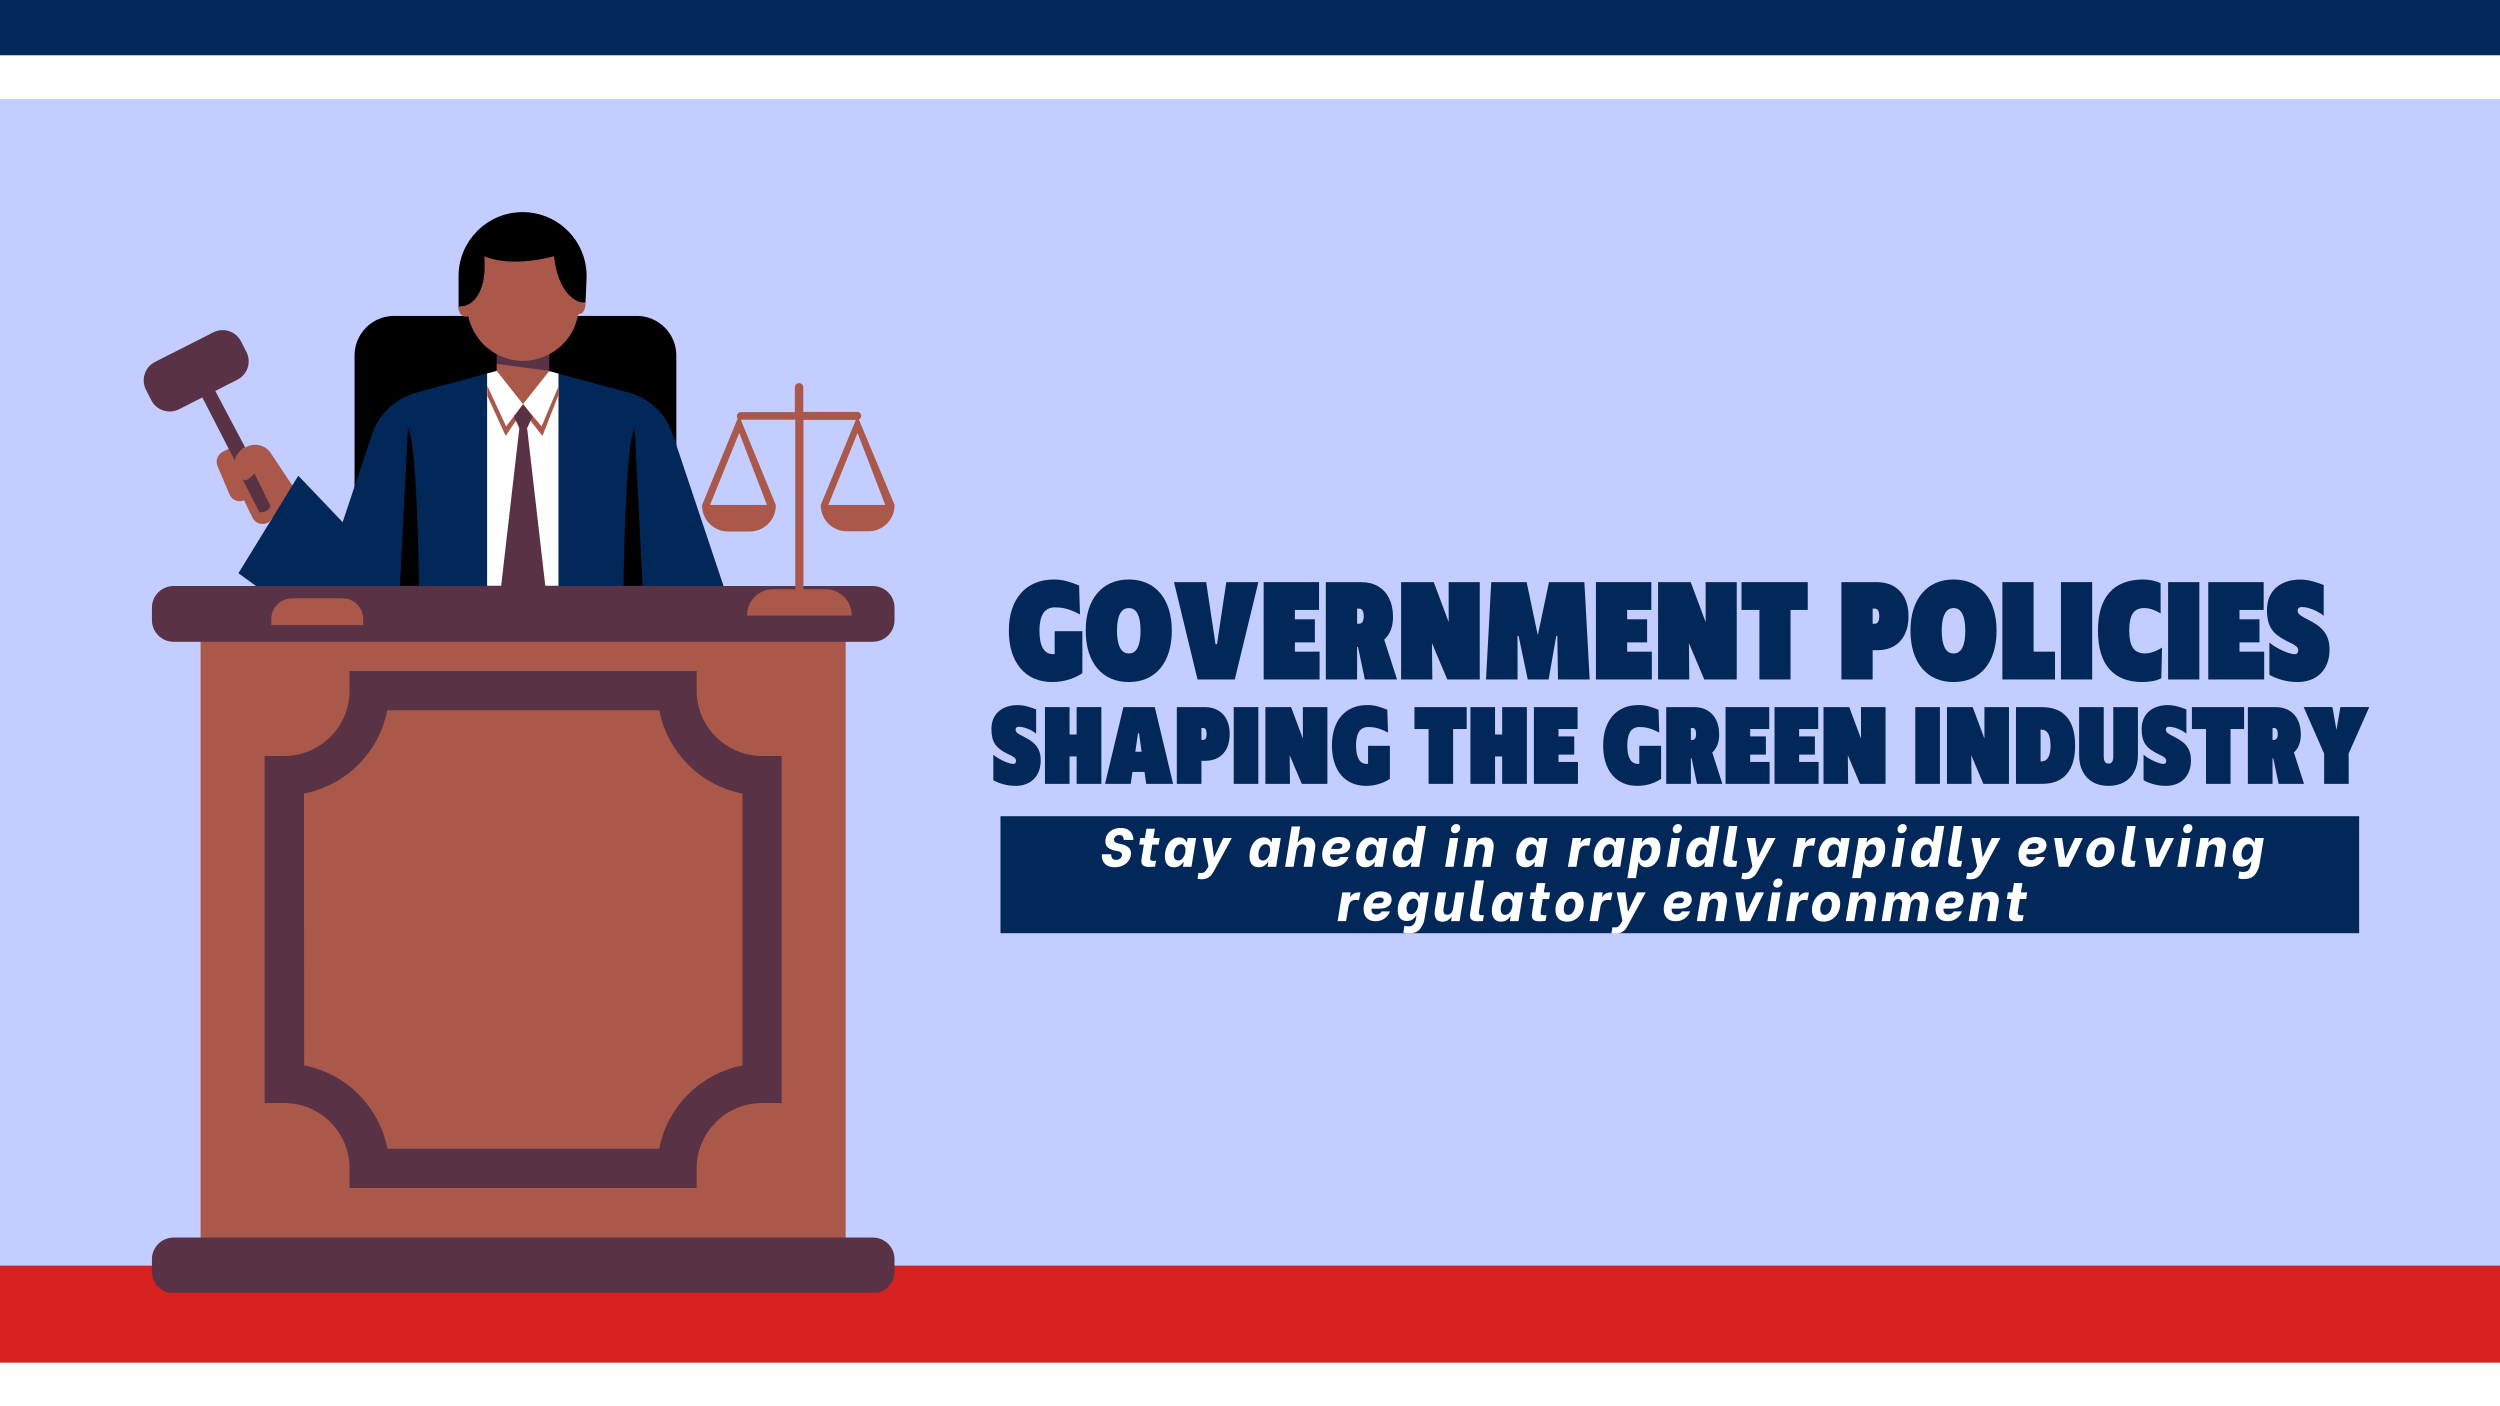 <svg xmlns="http://www.w3.org/2000/svg" xmlns:xlink="http://www.w3.org/1999/xlink" width="1920" zoomAndPan="magnify" viewBox="0 0 1440 810" height="1080" preserveAspectRatio="xMidYMid meet" version="1.0"><defs><g/><clipPath id="051769cd4b"><path d="M 0 784.887 L 1440 784.887 L 1440 810 L 0 810 Z M 0 784.887 " clip-rule="nonzero"/></clipPath><clipPath id="d8783b4264"><path d="M 576.281 470.148 L 1359 470.148 L 1359 537.535 L 576.281 537.535 Z M 576.281 470.148 " clip-rule="nonzero"/></clipPath><clipPath id="62185d3c4f"><path d="M 0 0 L 1440 0 L 1440 31.941 L 0 31.941 Z M 0 0 " clip-rule="nonzero"/></clipPath><clipPath id="4ab5503958"><path d="M 0 31.941 L 1440 31.941 L 1440 57.047 L 0 57.047 Z M 0 31.941 " clip-rule="nonzero"/></clipPath><clipPath id="3e143f11c0"><path d="M 87 337 L 515.25 337 L 515.25 370 L 87 370 Z M 87 337 " clip-rule="nonzero"/></clipPath><clipPath id="ab549ef6a1"><path d="M 230 122.172 L 371 122.172 L 371 338 L 230 338 Z M 230 122.172 " clip-rule="nonzero"/></clipPath><clipPath id="098ec0e673"><path d="M 124 147 L 515.25 147 L 515.25 361 L 124 361 Z M 124 147 " clip-rule="nonzero"/></clipPath><clipPath id="051e5a1d44"><path d="M 82 190 L 515.25 190 L 515.25 744.672 L 82 744.672 Z M 82 190 " clip-rule="nonzero"/></clipPath></defs><rect x="-144" width="1728" fill="#ffffff" y="-81" height="972" fill-opacity="1"/><rect x="-144" width="1728" fill="#c3cdff" y="-81" height="972" fill-opacity="1"/><path fill="#d82222" d="M -48.434 729 L 1465.191 729 L 1465.191 831.051 L -48.434 831.051 Z M -48.434 729 " fill-opacity="1" fill-rule="nonzero"/><g clip-path="url(#051769cd4b)"><path fill="#ffffff" d="M 1483.188 831.043 L -30.254 831.043 L -30.254 784.887 L 1483.188 784.887 Z M 1483.188 831.043 " fill-opacity="1" fill-rule="nonzero"/></g><g clip-path="url(#d8783b4264)"><path fill="#022759" d="M 576.281 470.148 L 1358.867 470.148 L 1358.867 537.535 L 576.281 537.535 Z M 576.281 470.148 " fill-opacity="1" fill-rule="nonzero"/></g><g fill="#ffffff" fill-opacity="1"><g transform="translate(632.39, 499.266)"><g><path d="M 9.672 0.281 C 8.023 0.281 6.645 -0.02 5.531 -0.625 C 4.426 -1.227 3.609 -2.023 3.078 -3.016 C 2.547 -4.016 2.281 -5.098 2.281 -6.266 C 2.281 -6.578 2.289 -6.805 2.312 -6.953 L 2.344 -7.203 L 7.641 -7.203 L 7.641 -6.984 C 7.641 -6.172 7.852 -5.469 8.281 -4.875 C 8.707 -4.281 9.43 -3.984 10.453 -3.984 C 11.422 -3.984 12.234 -4.258 12.891 -4.812 C 13.547 -5.363 13.875 -6.047 13.875 -6.859 C 13.875 -7.422 13.672 -7.875 13.266 -8.219 C 12.859 -8.562 12.363 -8.797 11.781 -8.922 L 9.359 -9.422 C 8.129 -9.691 6.977 -10.211 5.906 -10.984 C 4.832 -11.766 4.297 -13 4.297 -14.688 C 4.297 -16.145 4.676 -17.457 5.438 -18.625 C 6.195 -19.801 7.25 -20.719 8.594 -21.375 C 9.938 -22.031 11.457 -22.359 13.156 -22.359 C 14.82 -22.359 16.195 -22.039 17.281 -21.406 C 18.363 -20.77 19.156 -19.938 19.656 -18.906 C 20.164 -17.883 20.422 -16.789 20.422 -15.625 L 20.422 -15.469 L 14.875 -15.469 L 14.875 -15.562 C 14.875 -16.27 14.695 -16.898 14.344 -17.453 C 13.988 -18.004 13.312 -18.281 12.312 -18.281 C 11.445 -18.281 10.723 -18.016 10.141 -17.484 C 9.555 -16.953 9.266 -16.289 9.266 -15.5 C 9.266 -14.477 10.035 -13.801 11.578 -13.469 L 14.031 -12.906 C 15.445 -12.57 16.641 -11.988 17.609 -11.156 C 18.578 -10.332 19.062 -9.18 19.062 -7.703 C 19.062 -6.223 18.648 -4.867 17.828 -3.641 C 17.004 -2.422 15.875 -1.461 14.438 -0.766 C 13 -0.066 11.41 0.281 9.672 0.281 Z M 9.672 0.281 "/></g></g></g><g fill="#ffffff" fill-opacity="1"><g transform="translate(653.281, 499.266)"><g><path d="M 9.359 -6.141 C 9.336 -5.973 9.305 -5.75 9.266 -5.469 C 9.223 -5.188 9.203 -4.953 9.203 -4.766 C 9.203 -4.285 9.352 -3.93 9.656 -3.703 C 9.957 -3.484 10.504 -3.375 11.297 -3.375 C 11.66 -3.375 12.094 -3.414 12.594 -3.5 L 12.031 -0.125 C 11.789 -0.082 11.352 -0.035 10.719 0.016 C 10.082 0.066 9.461 0.094 8.859 0.094 C 7.066 0.094 5.832 -0.191 5.156 -0.766 C 4.477 -1.336 4.141 -2.133 4.141 -3.156 C 4.141 -3.594 4.203 -4.234 4.328 -5.078 L 5.578 -12.781 L 2.938 -12.781 L 3.531 -16.562 L 6.203 -16.562 L 7.078 -21.922 L 11.938 -21.922 L 11.047 -16.562 L 14.688 -16.562 L 14.094 -12.781 L 10.422 -12.781 Z M 9.359 -6.141 "/></g></g></g><g fill="#ffffff" fill-opacity="1"><g transform="translate(668.816, 499.266)"><g><path d="M 7.391 0.281 C 5.703 0.281 4.406 -0.27 3.5 -1.375 C 2.602 -2.477 2.156 -3.992 2.156 -5.922 C 2.156 -7.961 2.508 -9.82 3.219 -11.5 C 3.938 -13.188 4.91 -14.508 6.141 -15.469 C 7.367 -16.426 8.734 -16.906 10.234 -16.906 C 11.641 -16.906 12.676 -16.598 13.344 -15.984 C 14.008 -15.367 14.426 -14.75 14.594 -14.125 L 14.844 -14.125 L 15.25 -16.562 L 20.141 -16.562 L 17.469 0 L 12.562 0 L 13 -2.656 L 12.75 -2.656 C 12.289 -1.945 11.625 -1.281 10.75 -0.656 C 9.883 -0.031 8.766 0.281 7.391 0.281 Z M 9.859 -3.625 C 10.609 -3.625 11.301 -3.895 11.938 -4.438 C 12.582 -4.988 13.094 -5.727 13.469 -6.656 C 13.844 -7.582 14.031 -8.598 14.031 -9.703 C 14.031 -10.66 13.82 -11.445 13.406 -12.062 C 12.988 -12.688 12.316 -13 11.391 -13 C 10.617 -13 9.914 -12.727 9.281 -12.188 C 8.645 -11.656 8.145 -10.926 7.781 -10 C 7.414 -9.07 7.234 -8.047 7.234 -6.922 C 7.234 -5.941 7.441 -5.145 7.859 -4.531 C 8.273 -3.926 8.941 -3.625 9.859 -3.625 Z M 9.859 -3.625 "/></g></g></g><g fill="#ffffff" fill-opacity="1"><g transform="translate(689.832, 499.266)"><g><path d="M 9.422 2.375 C 9.004 3.145 8.578 3.844 8.141 4.469 C 7.703 5.102 6.988 5.719 6 6.312 C 5.008 6.906 3.781 7.203 2.312 7.203 C 1.707 7.203 1.191 7.148 0.766 7.047 C 0.336 6.941 0.062 6.879 -0.062 6.859 L 0.5 3.469 C 0.914 3.551 1.344 3.594 1.781 3.594 C 2.758 3.594 3.516 3.375 4.047 2.938 C 4.586 2.5 5.109 1.82 5.609 0.906 L 6.266 -0.25 L 3 -16.562 L 7.953 -16.562 L 9.391 -5.609 L 9.578 -5.609 L 14.75 -16.562 L 19.672 -16.562 Z M 9.422 2.375 "/></g></g></g><g fill="#ffffff" fill-opacity="1"><g transform="translate(708.436, 499.266)"><g/></g></g><g fill="#ffffff" fill-opacity="1"><g transform="translate(717.581, 499.266)"><g><path d="M 7.391 0.281 C 5.703 0.281 4.406 -0.27 3.5 -1.375 C 2.602 -2.477 2.156 -3.992 2.156 -5.922 C 2.156 -7.961 2.508 -9.82 3.219 -11.5 C 3.938 -13.188 4.91 -14.508 6.141 -15.469 C 7.367 -16.426 8.734 -16.906 10.234 -16.906 C 11.641 -16.906 12.676 -16.598 13.344 -15.984 C 14.008 -15.367 14.426 -14.75 14.594 -14.125 L 14.844 -14.125 L 15.25 -16.562 L 20.141 -16.562 L 17.469 0 L 12.562 0 L 13 -2.656 L 12.75 -2.656 C 12.289 -1.945 11.625 -1.281 10.75 -0.656 C 9.883 -0.031 8.766 0.281 7.391 0.281 Z M 9.859 -3.625 C 10.609 -3.625 11.301 -3.895 11.938 -4.438 C 12.582 -4.988 13.094 -5.727 13.469 -6.656 C 13.844 -7.582 14.031 -8.598 14.031 -9.703 C 14.031 -10.66 13.82 -11.445 13.406 -12.062 C 12.988 -12.688 12.316 -13 11.391 -13 C 10.617 -13 9.914 -12.727 9.281 -12.188 C 8.645 -11.656 8.145 -10.926 7.781 -10 C 7.414 -9.07 7.234 -8.047 7.234 -6.922 C 7.234 -5.941 7.441 -5.145 7.859 -4.531 C 8.273 -3.926 8.941 -3.625 9.859 -3.625 Z M 9.859 -3.625 "/></g></g></g><g fill="#ffffff" fill-opacity="1"><g transform="translate(738.597, 499.266)"><g><path d="M 5.391 -23.234 L 10.297 -23.234 L 8.828 -14.156 L 9.047 -14.156 C 9.547 -14.926 10.238 -15.578 11.125 -16.109 C 12.02 -16.641 13.039 -16.906 14.188 -16.906 C 15.957 -16.906 17.203 -16.426 17.922 -15.469 C 18.641 -14.508 19 -13.332 19 -11.938 C 19 -11.383 18.945 -10.828 18.844 -10.266 L 17.188 0 L 12.312 0 L 13.875 -9.422 C 13.914 -9.629 13.938 -9.941 13.938 -10.359 C 13.938 -11.172 13.738 -11.801 13.344 -12.25 C 12.945 -12.707 12.336 -12.938 11.516 -12.938 C 10.578 -12.938 9.812 -12.609 9.219 -11.953 C 8.625 -11.305 8.242 -10.461 8.078 -9.422 L 6.516 0 L 1.625 0 Z M 5.391 -23.234 "/></g></g></g><g fill="#ffffff" fill-opacity="1"><g transform="translate(759.268, 499.266)"><g><path d="M 9.141 0.031 C 6.867 0.031 5.16 -0.617 4.016 -1.922 C 2.879 -3.223 2.312 -4.898 2.312 -6.953 C 2.312 -8.848 2.719 -10.57 3.531 -12.125 C 4.352 -13.688 5.504 -14.914 6.984 -15.812 C 8.461 -16.707 10.164 -17.156 12.094 -17.156 C 13.57 -17.156 14.789 -16.93 15.75 -16.484 C 16.707 -16.035 17.398 -15.457 17.828 -14.75 C 18.254 -14.039 18.469 -13.281 18.469 -12.469 C 18.469 -11.582 18.234 -10.742 17.766 -9.953 C 17.297 -9.16 16.535 -8.504 15.484 -7.984 C 14.43 -7.461 13.078 -7.203 11.422 -7.203 L 6.922 -7.203 L 6.891 -6.953 C 6.867 -6.848 6.859 -6.703 6.859 -6.516 C 6.859 -5.766 7.109 -5.125 7.609 -4.594 C 8.109 -4.07 8.773 -3.812 9.609 -3.812 C 10.297 -3.812 10.914 -3.973 11.469 -4.297 C 12.031 -4.629 12.457 -5.066 12.75 -5.609 L 17.531 -5.609 C 16.863 -3.93 15.812 -2.57 14.375 -1.531 C 12.938 -0.488 11.191 0.031 9.141 0.031 Z M 11.266 -10.297 C 12.191 -10.297 12.867 -10.473 13.297 -10.828 C 13.723 -11.18 13.938 -11.602 13.938 -12.094 C 13.938 -12.531 13.742 -12.898 13.359 -13.203 C 12.973 -13.504 12.391 -13.656 11.609 -13.656 C 10.566 -13.656 9.664 -13.359 8.906 -12.766 C 8.145 -12.172 7.68 -11.348 7.516 -10.297 Z M 11.266 -10.297 "/></g></g></g><g fill="#ffffff" fill-opacity="1"><g transform="translate(779, 499.266)"><g><path d="M 7.391 0.281 C 5.703 0.281 4.406 -0.27 3.5 -1.375 C 2.602 -2.477 2.156 -3.992 2.156 -5.922 C 2.156 -7.961 2.508 -9.82 3.219 -11.5 C 3.938 -13.188 4.91 -14.508 6.141 -15.469 C 7.367 -16.426 8.734 -16.906 10.234 -16.906 C 11.641 -16.906 12.676 -16.598 13.344 -15.984 C 14.008 -15.367 14.426 -14.75 14.594 -14.125 L 14.844 -14.125 L 15.25 -16.562 L 20.141 -16.562 L 17.469 0 L 12.562 0 L 13 -2.656 L 12.75 -2.656 C 12.289 -1.945 11.625 -1.281 10.75 -0.656 C 9.883 -0.031 8.766 0.281 7.391 0.281 Z M 9.859 -3.625 C 10.609 -3.625 11.301 -3.895 11.938 -4.438 C 12.582 -4.988 13.094 -5.727 13.469 -6.656 C 13.844 -7.582 14.031 -8.598 14.031 -9.703 C 14.031 -10.66 13.82 -11.445 13.406 -12.062 C 12.988 -12.688 12.316 -13 11.391 -13 C 10.617 -13 9.914 -12.727 9.281 -12.188 C 8.645 -11.656 8.145 -10.926 7.781 -10 C 7.414 -9.07 7.234 -8.047 7.234 -6.922 C 7.234 -5.941 7.441 -5.145 7.859 -4.531 C 8.273 -3.926 8.941 -3.625 9.859 -3.625 Z M 9.859 -3.625 "/></g></g></g><g fill="#ffffff" fill-opacity="1"><g transform="translate(800.016, 499.266)"><g><path d="M 7.422 0.281 C 5.734 0.281 4.438 -0.27 3.531 -1.375 C 2.633 -2.477 2.188 -3.992 2.188 -5.922 C 2.188 -7.984 2.535 -9.848 3.234 -11.516 C 3.941 -13.191 4.91 -14.508 6.141 -15.469 C 7.367 -16.426 8.734 -16.906 10.234 -16.906 C 11.641 -16.906 12.68 -16.594 13.359 -15.969 C 14.035 -15.344 14.457 -14.727 14.625 -14.125 L 14.844 -14.125 L 16.375 -23.516 L 21.297 -23.516 L 17.469 0 L 12.594 0 L 13.031 -2.656 L 12.781 -2.656 C 12.32 -1.945 11.656 -1.281 10.781 -0.656 C 9.914 -0.031 8.797 0.281 7.422 0.281 Z M 9.859 -3.562 C 10.609 -3.562 11.305 -3.832 11.953 -4.375 C 12.609 -4.926 13.125 -5.664 13.5 -6.594 C 13.875 -7.52 14.062 -8.535 14.062 -9.641 C 14.062 -10.578 13.848 -11.359 13.422 -11.984 C 12.992 -12.617 12.316 -12.938 11.391 -12.938 C 10.617 -12.938 9.914 -12.664 9.281 -12.125 C 8.645 -11.594 8.145 -10.863 7.781 -9.938 C 7.414 -9.008 7.234 -7.984 7.234 -6.859 C 7.234 -5.898 7.445 -5.109 7.875 -4.484 C 8.301 -3.867 8.961 -3.562 9.859 -3.562 Z M 9.859 -3.562 "/></g></g></g><g fill="#ffffff" fill-opacity="1"><g transform="translate(821.063, 499.266)"><g/></g></g><g fill="#ffffff" fill-opacity="1"><g transform="translate(830.208, 499.266)"><g><path d="M 4.891 -16.562 L 9.734 -16.562 L 7.047 0 L 2.188 0 Z M 7.734 -19.312 C 7.086 -19.312 6.562 -19.52 6.156 -19.938 C 5.75 -20.363 5.547 -20.879 5.547 -21.484 C 5.547 -22.316 5.859 -23.047 6.484 -23.672 C 7.109 -24.297 7.836 -24.609 8.672 -24.609 C 9.336 -24.609 9.875 -24.406 10.281 -24 C 10.688 -23.594 10.891 -23.078 10.891 -22.453 C 10.891 -21.617 10.57 -20.883 9.938 -20.25 C 9.301 -19.625 8.566 -19.312 7.734 -19.312 Z M 7.734 -19.312 "/></g></g></g><g fill="#ffffff" fill-opacity="1"><g transform="translate(841.39, 499.266)"><g><path d="M 4.328 -16.562 L 9.203 -16.562 L 8.828 -14.156 L 9.047 -14.156 C 9.547 -14.926 10.238 -15.578 11.125 -16.109 C 12.02 -16.641 13.039 -16.906 14.188 -16.906 C 15.957 -16.906 17.203 -16.426 17.922 -15.469 C 18.641 -14.508 19 -13.332 19 -11.938 C 19 -11.383 18.945 -10.828 18.844 -10.266 L 17.188 0 L 12.312 0 L 13.875 -9.422 C 13.914 -9.648 13.938 -9.961 13.938 -10.359 C 13.938 -11.172 13.742 -11.801 13.359 -12.25 C 12.973 -12.707 12.367 -12.938 11.547 -12.938 C 10.566 -12.938 9.785 -12.609 9.203 -11.953 C 8.617 -11.305 8.242 -10.461 8.078 -9.422 L 6.516 0 L 1.625 0 Z M 4.328 -16.562 "/></g></g></g><g fill="#ffffff" fill-opacity="1"><g transform="translate(862.061, 499.266)"><g/></g></g><g fill="#ffffff" fill-opacity="1"><g transform="translate(871.207, 499.266)"><g><path d="M 7.391 0.281 C 5.703 0.281 4.406 -0.27 3.5 -1.375 C 2.602 -2.477 2.156 -3.992 2.156 -5.922 C 2.156 -7.961 2.508 -9.82 3.219 -11.5 C 3.938 -13.188 4.91 -14.508 6.141 -15.469 C 7.367 -16.426 8.734 -16.906 10.234 -16.906 C 11.641 -16.906 12.676 -16.598 13.344 -15.984 C 14.008 -15.367 14.426 -14.75 14.594 -14.125 L 14.844 -14.125 L 15.25 -16.562 L 20.141 -16.562 L 17.469 0 L 12.562 0 L 13 -2.656 L 12.75 -2.656 C 12.289 -1.945 11.625 -1.281 10.75 -0.656 C 9.883 -0.031 8.766 0.281 7.391 0.281 Z M 9.859 -3.625 C 10.609 -3.625 11.301 -3.895 11.938 -4.438 C 12.582 -4.988 13.094 -5.727 13.469 -6.656 C 13.844 -7.582 14.031 -8.598 14.031 -9.703 C 14.031 -10.66 13.82 -11.445 13.406 -12.062 C 12.988 -12.688 12.316 -13 11.391 -13 C 10.617 -13 9.914 -12.727 9.281 -12.188 C 8.645 -11.656 8.145 -10.926 7.781 -10 C 7.414 -9.07 7.234 -8.047 7.234 -6.922 C 7.234 -5.941 7.441 -5.145 7.859 -4.531 C 8.273 -3.926 8.941 -3.625 9.859 -3.625 Z M 9.859 -3.625 "/></g></g></g><g fill="#ffffff" fill-opacity="1"><g transform="translate(892.222, 499.266)"><g/></g></g><g fill="#ffffff" fill-opacity="1"><g transform="translate(901.368, 499.266)"><g><path d="M 4.484 -16.562 L 9.328 -16.562 L 8.922 -13.938 L 9.141 -13.938 C 9.516 -14.664 10.113 -15.285 10.938 -15.797 C 11.77 -16.305 12.781 -16.562 13.969 -16.562 C 14.344 -16.562 14.664 -16.531 14.938 -16.469 L 14.031 -12 C 13.758 -12.102 13.516 -12.172 13.297 -12.203 C 13.078 -12.234 12.789 -12.25 12.438 -12.25 C 11.07 -12.25 10.039 -11.906 9.344 -11.219 C 8.645 -10.539 8.18 -9.441 7.953 -7.922 L 6.641 0 L 1.781 0 Z M 4.484 -16.562 "/></g></g></g><g fill="#ffffff" fill-opacity="1"><g transform="translate(915.807, 499.266)"><g><path d="M 7.391 0.281 C 5.703 0.281 4.406 -0.27 3.5 -1.375 C 2.602 -2.477 2.156 -3.992 2.156 -5.922 C 2.156 -7.961 2.508 -9.82 3.219 -11.5 C 3.938 -13.188 4.91 -14.508 6.141 -15.469 C 7.367 -16.426 8.734 -16.906 10.234 -16.906 C 11.641 -16.906 12.676 -16.598 13.344 -15.984 C 14.008 -15.367 14.426 -14.75 14.594 -14.125 L 14.844 -14.125 L 15.25 -16.562 L 20.141 -16.562 L 17.469 0 L 12.562 0 L 13 -2.656 L 12.75 -2.656 C 12.289 -1.945 11.625 -1.281 10.75 -0.656 C 9.883 -0.031 8.766 0.281 7.391 0.281 Z M 9.859 -3.625 C 10.609 -3.625 11.301 -3.895 11.938 -4.438 C 12.582 -4.988 13.094 -5.727 13.469 -6.656 C 13.844 -7.582 14.031 -8.598 14.031 -9.703 C 14.031 -10.66 13.82 -11.445 13.406 -12.062 C 12.988 -12.688 12.316 -13 11.391 -13 C 10.617 -13 9.914 -12.727 9.281 -12.188 C 8.645 -11.656 8.145 -10.926 7.781 -10 C 7.414 -9.07 7.234 -8.047 7.234 -6.922 C 7.234 -5.941 7.441 -5.145 7.859 -4.531 C 8.273 -3.926 8.941 -3.625 9.859 -3.625 Z M 9.859 -3.625 "/></g></g></g><g fill="#ffffff" fill-opacity="1"><g transform="translate(936.822, 499.266)"><g><path d="M 11.547 0.281 C 9.359 0.281 7.898 -0.695 7.172 -2.656 L 6.953 -2.656 L 5.453 6.547 L 0.531 6.547 L 4.297 -16.562 L 9.203 -16.562 L 8.797 -14.125 L 9.047 -14.125 C 9.398 -14.727 10.02 -15.344 10.906 -15.969 C 11.801 -16.594 12.938 -16.906 14.312 -16.906 C 16.02 -16.906 17.32 -16.363 18.219 -15.281 C 19.113 -14.195 19.562 -12.68 19.562 -10.734 C 19.562 -8.672 19.211 -6.797 18.516 -5.109 C 17.816 -3.43 16.859 -2.113 15.641 -1.156 C 14.422 -0.195 13.055 0.281 11.547 0.281 Z M 10.328 -3.562 C 11.098 -3.562 11.805 -3.832 12.453 -4.375 C 13.109 -4.926 13.625 -5.664 14 -6.594 C 14.375 -7.52 14.562 -8.547 14.562 -9.672 C 14.562 -10.629 14.348 -11.41 13.922 -12.016 C 13.492 -12.629 12.82 -12.938 11.906 -12.938 C 11.125 -12.938 10.414 -12.664 9.781 -12.125 C 9.145 -11.594 8.641 -10.867 8.266 -9.953 C 7.891 -9.035 7.703 -8.023 7.703 -6.922 C 7.703 -5.961 7.914 -5.16 8.344 -4.516 C 8.77 -3.879 9.43 -3.562 10.328 -3.562 Z M 10.328 -3.562 "/></g></g></g><g fill="#ffffff" fill-opacity="1"><g transform="translate(957.932, 499.266)"><g><path d="M 4.891 -16.562 L 9.734 -16.562 L 7.047 0 L 2.188 0 Z M 7.734 -19.312 C 7.086 -19.312 6.562 -19.52 6.156 -19.938 C 5.75 -20.363 5.547 -20.879 5.547 -21.484 C 5.547 -22.316 5.859 -23.047 6.484 -23.672 C 7.109 -24.297 7.836 -24.609 8.672 -24.609 C 9.336 -24.609 9.875 -24.406 10.281 -24 C 10.688 -23.594 10.891 -23.078 10.891 -22.453 C 10.891 -21.617 10.57 -20.883 9.938 -20.25 C 9.301 -19.625 8.566 -19.312 7.734 -19.312 Z M 7.734 -19.312 "/></g></g></g><g fill="#ffffff" fill-opacity="1"><g transform="translate(969.113, 499.266)"><g><path d="M 7.422 0.281 C 5.734 0.281 4.438 -0.27 3.531 -1.375 C 2.633 -2.477 2.188 -3.992 2.188 -5.922 C 2.188 -7.984 2.535 -9.848 3.234 -11.516 C 3.941 -13.191 4.91 -14.508 6.141 -15.469 C 7.367 -16.426 8.734 -16.906 10.234 -16.906 C 11.641 -16.906 12.68 -16.594 13.359 -15.969 C 14.035 -15.344 14.457 -14.727 14.625 -14.125 L 14.844 -14.125 L 16.375 -23.516 L 21.297 -23.516 L 17.469 0 L 12.594 0 L 13.031 -2.656 L 12.781 -2.656 C 12.32 -1.945 11.656 -1.281 10.781 -0.656 C 9.914 -0.031 8.797 0.281 7.422 0.281 Z M 9.859 -3.562 C 10.609 -3.562 11.305 -3.832 11.953 -4.375 C 12.609 -4.926 13.125 -5.664 13.5 -6.594 C 13.875 -7.52 14.062 -8.535 14.062 -9.641 C 14.062 -10.578 13.848 -11.359 13.422 -11.984 C 12.992 -12.617 12.316 -12.938 11.391 -12.938 C 10.617 -12.938 9.914 -12.664 9.281 -12.125 C 8.645 -11.594 8.145 -10.863 7.781 -9.938 C 7.414 -9.008 7.234 -7.984 7.234 -6.859 C 7.234 -5.898 7.445 -5.109 7.875 -4.484 C 8.301 -3.867 8.961 -3.562 9.859 -3.562 Z M 9.859 -3.562 "/></g></g></g><g fill="#ffffff" fill-opacity="1"><g transform="translate(990.161, 499.266)"><g><path d="M 7.203 0.094 C 5.41 0.094 4.172 -0.195 3.484 -0.781 C 2.805 -1.363 2.469 -2.176 2.469 -3.219 C 2.469 -3.551 2.5 -3.93 2.562 -4.359 C 2.625 -4.797 2.664 -5.078 2.688 -5.203 L 5.672 -23.484 L 10.547 -23.484 L 7.734 -6.203 C 7.629 -5.617 7.578 -5.148 7.578 -4.797 C 7.578 -4.316 7.723 -3.957 8.016 -3.719 C 8.305 -3.488 8.848 -3.375 9.641 -3.375 C 10.035 -3.375 10.316 -3.395 10.484 -3.438 L 9.922 -0.062 C 8.984 0.039 8.078 0.094 7.203 0.094 Z M 7.203 0.094 "/></g></g></g><g fill="#ffffff" fill-opacity="1"><g transform="translate(1003.096, 499.266)"><g><path d="M 9.422 2.375 C 9.004 3.145 8.578 3.844 8.141 4.469 C 7.703 5.102 6.988 5.719 6 6.312 C 5.008 6.906 3.781 7.203 2.312 7.203 C 1.707 7.203 1.191 7.148 0.766 7.047 C 0.336 6.941 0.062 6.879 -0.062 6.859 L 0.5 3.469 C 0.914 3.551 1.344 3.594 1.781 3.594 C 2.758 3.594 3.516 3.375 4.047 2.938 C 4.586 2.5 5.109 1.82 5.609 0.906 L 6.266 -0.25 L 3 -16.562 L 7.953 -16.562 L 9.391 -5.609 L 9.578 -5.609 L 14.75 -16.562 L 19.672 -16.562 Z M 9.422 2.375 "/></g></g></g><g fill="#ffffff" fill-opacity="1"><g transform="translate(1021.7, 499.266)"><g/></g></g><g fill="#ffffff" fill-opacity="1"><g transform="translate(1030.845, 499.266)"><g><path d="M 4.484 -16.562 L 9.328 -16.562 L 8.922 -13.938 L 9.141 -13.938 C 9.516 -14.664 10.113 -15.285 10.938 -15.797 C 11.77 -16.305 12.781 -16.562 13.969 -16.562 C 14.344 -16.562 14.664 -16.531 14.938 -16.469 L 14.031 -12 C 13.758 -12.102 13.516 -12.172 13.297 -12.203 C 13.078 -12.234 12.789 -12.25 12.438 -12.25 C 11.07 -12.25 10.039 -11.906 9.344 -11.219 C 8.645 -10.539 8.18 -9.441 7.953 -7.922 L 6.641 0 L 1.781 0 Z M 4.484 -16.562 "/></g></g></g><g fill="#ffffff" fill-opacity="1"><g transform="translate(1045.284, 499.266)"><g><path d="M 7.391 0.281 C 5.703 0.281 4.406 -0.27 3.5 -1.375 C 2.602 -2.477 2.156 -3.992 2.156 -5.922 C 2.156 -7.961 2.508 -9.82 3.219 -11.5 C 3.938 -13.188 4.91 -14.508 6.141 -15.469 C 7.367 -16.426 8.734 -16.906 10.234 -16.906 C 11.641 -16.906 12.676 -16.598 13.344 -15.984 C 14.008 -15.367 14.426 -14.75 14.594 -14.125 L 14.844 -14.125 L 15.25 -16.562 L 20.141 -16.562 L 17.469 0 L 12.562 0 L 13 -2.656 L 12.75 -2.656 C 12.289 -1.945 11.625 -1.281 10.75 -0.656 C 9.883 -0.031 8.766 0.281 7.391 0.281 Z M 9.859 -3.625 C 10.609 -3.625 11.301 -3.895 11.938 -4.438 C 12.582 -4.988 13.094 -5.727 13.469 -6.656 C 13.844 -7.582 14.031 -8.598 14.031 -9.703 C 14.031 -10.66 13.82 -11.445 13.406 -12.062 C 12.988 -12.688 12.316 -13 11.391 -13 C 10.617 -13 9.914 -12.727 9.281 -12.188 C 8.645 -11.656 8.145 -10.926 7.781 -10 C 7.414 -9.07 7.234 -8.047 7.234 -6.922 C 7.234 -5.941 7.441 -5.145 7.859 -4.531 C 8.273 -3.926 8.941 -3.625 9.859 -3.625 Z M 9.859 -3.625 "/></g></g></g><g fill="#ffffff" fill-opacity="1"><g transform="translate(1066.3, 499.266)"><g><path d="M 11.547 0.281 C 9.359 0.281 7.898 -0.695 7.172 -2.656 L 6.953 -2.656 L 5.453 6.547 L 0.531 6.547 L 4.297 -16.562 L 9.203 -16.562 L 8.797 -14.125 L 9.047 -14.125 C 9.398 -14.727 10.02 -15.344 10.906 -15.969 C 11.801 -16.594 12.938 -16.906 14.312 -16.906 C 16.02 -16.906 17.32 -16.363 18.219 -15.281 C 19.113 -14.195 19.562 -12.68 19.562 -10.734 C 19.562 -8.672 19.211 -6.797 18.516 -5.109 C 17.816 -3.43 16.859 -2.113 15.641 -1.156 C 14.422 -0.195 13.055 0.281 11.547 0.281 Z M 10.328 -3.562 C 11.098 -3.562 11.805 -3.832 12.453 -4.375 C 13.109 -4.926 13.625 -5.664 14 -6.594 C 14.375 -7.52 14.562 -8.547 14.562 -9.672 C 14.562 -10.629 14.348 -11.41 13.922 -12.016 C 13.492 -12.629 12.82 -12.938 11.906 -12.938 C 11.125 -12.938 10.414 -12.664 9.781 -12.125 C 9.145 -11.594 8.641 -10.867 8.266 -9.953 C 7.891 -9.035 7.703 -8.023 7.703 -6.922 C 7.703 -5.961 7.914 -5.16 8.344 -4.516 C 8.77 -3.879 9.43 -3.562 10.328 -3.562 Z M 10.328 -3.562 "/></g></g></g><g fill="#ffffff" fill-opacity="1"><g transform="translate(1087.41, 499.266)"><g><path d="M 4.891 -16.562 L 9.734 -16.562 L 7.047 0 L 2.188 0 Z M 7.734 -19.312 C 7.086 -19.312 6.562 -19.52 6.156 -19.938 C 5.75 -20.363 5.547 -20.879 5.547 -21.484 C 5.547 -22.316 5.859 -23.047 6.484 -23.672 C 7.109 -24.297 7.836 -24.609 8.672 -24.609 C 9.336 -24.609 9.875 -24.406 10.281 -24 C 10.688 -23.594 10.891 -23.078 10.891 -22.453 C 10.891 -21.617 10.57 -20.883 9.938 -20.25 C 9.301 -19.625 8.566 -19.312 7.734 -19.312 Z M 7.734 -19.312 "/></g></g></g><g fill="#ffffff" fill-opacity="1"><g transform="translate(1098.591, 499.266)"><g><path d="M 7.422 0.281 C 5.734 0.281 4.438 -0.27 3.531 -1.375 C 2.633 -2.477 2.188 -3.992 2.188 -5.922 C 2.188 -7.984 2.535 -9.848 3.234 -11.516 C 3.941 -13.191 4.91 -14.508 6.141 -15.469 C 7.367 -16.426 8.734 -16.906 10.234 -16.906 C 11.641 -16.906 12.68 -16.594 13.359 -15.969 C 14.035 -15.344 14.457 -14.727 14.625 -14.125 L 14.844 -14.125 L 16.375 -23.516 L 21.297 -23.516 L 17.469 0 L 12.594 0 L 13.031 -2.656 L 12.781 -2.656 C 12.32 -1.945 11.656 -1.281 10.781 -0.656 C 9.914 -0.031 8.797 0.281 7.422 0.281 Z M 9.859 -3.562 C 10.609 -3.562 11.305 -3.832 11.953 -4.375 C 12.609 -4.926 13.125 -5.664 13.5 -6.594 C 13.875 -7.52 14.062 -8.535 14.062 -9.641 C 14.062 -10.578 13.848 -11.359 13.422 -11.984 C 12.992 -12.617 12.316 -12.938 11.391 -12.938 C 10.617 -12.938 9.914 -12.664 9.281 -12.125 C 8.645 -11.594 8.145 -10.863 7.781 -9.938 C 7.414 -9.008 7.234 -7.984 7.234 -6.859 C 7.234 -5.898 7.445 -5.109 7.875 -4.484 C 8.301 -3.867 8.961 -3.562 9.859 -3.562 Z M 9.859 -3.562 "/></g></g></g><g fill="#ffffff" fill-opacity="1"><g transform="translate(1119.638, 499.266)"><g><path d="M 7.203 0.094 C 5.41 0.094 4.172 -0.195 3.484 -0.781 C 2.805 -1.363 2.469 -2.176 2.469 -3.219 C 2.469 -3.551 2.5 -3.93 2.562 -4.359 C 2.625 -4.797 2.664 -5.078 2.688 -5.203 L 5.672 -23.484 L 10.547 -23.484 L 7.734 -6.203 C 7.629 -5.617 7.578 -5.148 7.578 -4.797 C 7.578 -4.316 7.723 -3.957 8.016 -3.719 C 8.305 -3.488 8.848 -3.375 9.641 -3.375 C 10.035 -3.375 10.316 -3.395 10.484 -3.438 L 9.922 -0.062 C 8.984 0.039 8.078 0.094 7.203 0.094 Z M 7.203 0.094 "/></g></g></g><g fill="#ffffff" fill-opacity="1"><g transform="translate(1132.573, 499.266)"><g><path d="M 9.422 2.375 C 9.004 3.145 8.578 3.844 8.141 4.469 C 7.703 5.102 6.988 5.719 6 6.312 C 5.008 6.906 3.781 7.203 2.312 7.203 C 1.707 7.203 1.191 7.148 0.766 7.047 C 0.336 6.941 0.062 6.879 -0.062 6.859 L 0.5 3.469 C 0.914 3.551 1.344 3.594 1.781 3.594 C 2.758 3.594 3.516 3.375 4.047 2.938 C 4.586 2.5 5.109 1.82 5.609 0.906 L 6.266 -0.25 L 3 -16.562 L 7.953 -16.562 L 9.391 -5.609 L 9.578 -5.609 L 14.75 -16.562 L 19.672 -16.562 Z M 9.422 2.375 "/></g></g></g><g fill="#ffffff" fill-opacity="1"><g transform="translate(1151.178, 499.266)"><g/></g></g><g fill="#ffffff" fill-opacity="1"><g transform="translate(1160.323, 499.266)"><g><path d="M 9.141 0.031 C 6.867 0.031 5.16 -0.617 4.016 -1.922 C 2.879 -3.223 2.312 -4.898 2.312 -6.953 C 2.312 -8.848 2.719 -10.57 3.531 -12.125 C 4.352 -13.688 5.504 -14.914 6.984 -15.812 C 8.461 -16.707 10.164 -17.156 12.094 -17.156 C 13.57 -17.156 14.789 -16.93 15.75 -16.484 C 16.707 -16.035 17.398 -15.457 17.828 -14.75 C 18.254 -14.039 18.469 -13.281 18.469 -12.469 C 18.469 -11.582 18.234 -10.742 17.766 -9.953 C 17.297 -9.16 16.535 -8.504 15.484 -7.984 C 14.43 -7.461 13.078 -7.203 11.422 -7.203 L 6.922 -7.203 L 6.891 -6.953 C 6.867 -6.848 6.859 -6.703 6.859 -6.516 C 6.859 -5.766 7.109 -5.125 7.609 -4.594 C 8.109 -4.07 8.773 -3.812 9.609 -3.812 C 10.297 -3.812 10.914 -3.973 11.469 -4.297 C 12.031 -4.629 12.457 -5.066 12.75 -5.609 L 17.531 -5.609 C 16.863 -3.93 15.812 -2.57 14.375 -1.531 C 12.938 -0.488 11.191 0.031 9.141 0.031 Z M 11.266 -10.297 C 12.191 -10.297 12.867 -10.473 13.297 -10.828 C 13.723 -11.18 13.938 -11.602 13.938 -12.094 C 13.938 -12.531 13.742 -12.898 13.359 -13.203 C 12.973 -13.504 12.391 -13.656 11.609 -13.656 C 10.566 -13.656 9.664 -13.359 8.906 -12.766 C 8.145 -12.172 7.68 -11.348 7.516 -10.297 Z M 11.266 -10.297 "/></g></g></g><g fill="#ffffff" fill-opacity="1"><g transform="translate(1180.055, 499.266)"><g><path d="M 3.156 -16.562 L 7.734 -16.562 L 9.453 -4.922 L 9.641 -4.922 L 15.094 -16.562 L 19.703 -16.562 L 11.641 0 L 5.797 0 Z M 3.156 -16.562 "/></g></g></g><g fill="#ffffff" fill-opacity="1"><g transform="translate(1199.473, 499.266)"><g><path d="M 8.984 0.281 C 6.734 0.281 5.039 -0.336 3.906 -1.578 C 2.781 -2.816 2.219 -4.43 2.219 -6.422 C 2.219 -8.398 2.633 -10.188 3.469 -11.781 C 4.312 -13.383 5.457 -14.641 6.906 -15.547 C 8.352 -16.453 9.977 -16.906 11.781 -16.906 C 14.008 -16.906 15.688 -16.281 16.812 -15.031 C 17.938 -13.781 18.5 -12.16 18.5 -10.172 C 18.5 -8.211 18.082 -6.438 17.25 -4.844 C 16.414 -3.258 15.27 -2.008 13.812 -1.094 C 12.363 -0.176 10.754 0.281 8.984 0.281 Z M 9.578 -3.625 C 10.328 -3.625 11.02 -3.898 11.656 -4.453 C 12.301 -5.016 12.805 -5.77 13.172 -6.719 C 13.535 -7.664 13.719 -8.723 13.719 -9.891 C 13.719 -10.805 13.504 -11.551 13.078 -12.125 C 12.648 -12.707 12.004 -13 11.141 -13 C 10.367 -13 9.672 -12.727 9.047 -12.188 C 8.422 -11.656 7.926 -10.922 7.562 -9.984 C 7.195 -9.047 7.016 -7.992 7.016 -6.828 C 7.016 -5.891 7.227 -5.117 7.656 -4.516 C 8.082 -3.922 8.723 -3.625 9.578 -3.625 Z M 9.578 -3.625 "/></g></g></g><g fill="#ffffff" fill-opacity="1"><g transform="translate(1219.581, 499.266)"><g><path d="M 7.203 0.094 C 5.41 0.094 4.172 -0.195 3.484 -0.781 C 2.805 -1.363 2.469 -2.176 2.469 -3.219 C 2.469 -3.551 2.5 -3.93 2.562 -4.359 C 2.625 -4.797 2.664 -5.078 2.688 -5.203 L 5.672 -23.484 L 10.547 -23.484 L 7.734 -6.203 C 7.629 -5.617 7.578 -5.148 7.578 -4.797 C 7.578 -4.316 7.723 -3.957 8.016 -3.719 C 8.305 -3.488 8.848 -3.375 9.641 -3.375 C 10.035 -3.375 10.316 -3.395 10.484 -3.438 L 9.922 -0.062 C 8.984 0.039 8.078 0.094 7.203 0.094 Z M 7.203 0.094 "/></g></g></g><g fill="#ffffff" fill-opacity="1"><g transform="translate(1232.516, 499.266)"><g><path d="M 3.156 -16.562 L 7.734 -16.562 L 9.453 -4.922 L 9.641 -4.922 L 15.094 -16.562 L 19.703 -16.562 L 11.641 0 L 5.797 0 Z M 3.156 -16.562 "/></g></g></g><g fill="#ffffff" fill-opacity="1"><g transform="translate(1251.935, 499.266)"><g><path d="M 4.891 -16.562 L 9.734 -16.562 L 7.047 0 L 2.188 0 Z M 7.734 -19.312 C 7.086 -19.312 6.562 -19.52 6.156 -19.938 C 5.75 -20.363 5.547 -20.879 5.547 -21.484 C 5.547 -22.316 5.859 -23.047 6.484 -23.672 C 7.109 -24.297 7.836 -24.609 8.672 -24.609 C 9.336 -24.609 9.875 -24.406 10.281 -24 C 10.688 -23.594 10.891 -23.078 10.891 -22.453 C 10.891 -21.617 10.57 -20.883 9.938 -20.25 C 9.301 -19.625 8.566 -19.312 7.734 -19.312 Z M 7.734 -19.312 "/></g></g></g><g fill="#ffffff" fill-opacity="1"><g transform="translate(1263.116, 499.266)"><g><path d="M 4.328 -16.562 L 9.203 -16.562 L 8.828 -14.156 L 9.047 -14.156 C 9.547 -14.926 10.238 -15.578 11.125 -16.109 C 12.02 -16.641 13.039 -16.906 14.188 -16.906 C 15.957 -16.906 17.203 -16.426 17.922 -15.469 C 18.641 -14.508 19 -13.332 19 -11.938 C 19 -11.383 18.945 -10.828 18.844 -10.266 L 17.188 0 L 12.312 0 L 13.875 -9.422 C 13.914 -9.648 13.938 -9.961 13.938 -10.359 C 13.938 -11.172 13.742 -11.801 13.359 -12.25 C 12.973 -12.707 12.367 -12.938 11.547 -12.938 C 10.566 -12.938 9.785 -12.609 9.203 -11.953 C 8.617 -11.305 8.242 -10.461 8.078 -9.422 L 6.516 0 L 1.625 0 Z M 4.328 -16.562 "/></g></g></g><g fill="#ffffff" fill-opacity="1"><g transform="translate(1283.787, 499.266)"><g><path d="M 8.359 7.078 C 7.629 7.078 7.066 7.031 6.672 6.938 C 6.273 6.844 5.988 6.758 5.812 6.688 C 5.633 6.613 5.523 6.566 5.484 6.547 L 6.078 2.656 C 6.305 2.738 6.648 2.816 7.109 2.891 C 7.566 2.961 7.992 3 8.391 3 C 9.785 3 10.805 2.598 11.453 1.797 C 12.109 0.992 12.531 0.031 12.719 -1.094 L 13.031 -3 L 12.781 -3 C 12.344 -2.312 11.688 -1.656 10.812 -1.031 C 9.945 -0.406 8.828 -0.094 7.453 -0.094 C 5.785 -0.094 4.492 -0.641 3.578 -1.734 C 2.672 -2.828 2.219 -4.328 2.219 -6.234 C 2.219 -8.211 2.566 -10.02 3.266 -11.656 C 3.973 -13.301 4.938 -14.594 6.156 -15.531 C 7.375 -16.469 8.723 -16.938 10.203 -16.938 C 11.566 -16.938 12.594 -16.602 13.281 -15.938 C 13.969 -15.27 14.395 -14.613 14.562 -13.969 L 14.812 -13.969 L 15.25 -16.562 L 20.141 -16.562 L 17.625 -1.094 C 17.312 0.801 16.484 2.633 15.141 4.406 C 13.797 6.188 11.535 7.078 8.359 7.078 Z M 9.922 -4.016 C 10.691 -4.016 11.391 -4.285 12.016 -4.828 C 12.648 -5.367 13.145 -6.078 13.5 -6.953 C 13.852 -7.828 14.031 -8.754 14.031 -9.734 C 14.031 -10.672 13.82 -11.445 13.406 -12.062 C 12.988 -12.688 12.316 -13 11.391 -13 C 10.617 -13 9.922 -12.734 9.297 -12.203 C 8.672 -11.68 8.18 -10.984 7.828 -10.109 C 7.473 -9.234 7.297 -8.297 7.297 -7.297 C 7.297 -6.336 7.504 -5.551 7.922 -4.938 C 8.336 -4.32 9.004 -4.016 9.922 -4.016 Z M 9.922 -4.016 "/></g></g></g><g fill="#ffffff" fill-opacity="1"><g transform="translate(768.682, 530.586)"><g><path d="M 4.484 -16.562 L 9.328 -16.562 L 8.922 -13.938 L 9.141 -13.938 C 9.516 -14.664 10.113 -15.285 10.938 -15.797 C 11.77 -16.305 12.781 -16.562 13.969 -16.562 C 14.344 -16.562 14.664 -16.531 14.938 -16.469 L 14.031 -12 C 13.758 -12.102 13.516 -12.172 13.297 -12.203 C 13.078 -12.234 12.789 -12.25 12.438 -12.25 C 11.07 -12.25 10.039 -11.906 9.344 -11.219 C 8.645 -10.539 8.18 -9.441 7.953 -7.922 L 6.641 0 L 1.781 0 Z M 4.484 -16.562 "/></g></g></g><g fill="#ffffff" fill-opacity="1"><g transform="translate(783.121, 530.586)"><g><path d="M 9.141 0.031 C 6.867 0.031 5.16 -0.617 4.016 -1.922 C 2.879 -3.223 2.312 -4.898 2.312 -6.953 C 2.312 -8.848 2.719 -10.57 3.531 -12.125 C 4.352 -13.688 5.504 -14.914 6.984 -15.812 C 8.461 -16.707 10.164 -17.156 12.094 -17.156 C 13.57 -17.156 14.789 -16.93 15.75 -16.484 C 16.707 -16.035 17.398 -15.457 17.828 -14.75 C 18.254 -14.039 18.469 -13.281 18.469 -12.469 C 18.469 -11.582 18.234 -10.742 17.766 -9.953 C 17.297 -9.16 16.535 -8.504 15.484 -7.984 C 14.43 -7.461 13.078 -7.203 11.422 -7.203 L 6.922 -7.203 L 6.891 -6.953 C 6.867 -6.848 6.859 -6.703 6.859 -6.516 C 6.859 -5.766 7.109 -5.125 7.609 -4.594 C 8.109 -4.07 8.773 -3.812 9.609 -3.812 C 10.297 -3.812 10.914 -3.973 11.469 -4.297 C 12.031 -4.629 12.457 -5.066 12.75 -5.609 L 17.531 -5.609 C 16.863 -3.93 15.812 -2.57 14.375 -1.531 C 12.938 -0.488 11.191 0.031 9.141 0.031 Z M 11.266 -10.297 C 12.191 -10.297 12.867 -10.473 13.297 -10.828 C 13.723 -11.18 13.938 -11.602 13.938 -12.094 C 13.938 -12.531 13.742 -12.898 13.359 -13.203 C 12.973 -13.504 12.391 -13.656 11.609 -13.656 C 10.566 -13.656 9.664 -13.359 8.906 -12.766 C 8.145 -12.172 7.68 -11.348 7.516 -10.297 Z M 11.266 -10.297 "/></g></g></g><g fill="#ffffff" fill-opacity="1"><g transform="translate(802.852, 530.586)"><g><path d="M 8.359 7.078 C 7.629 7.078 7.066 7.031 6.672 6.938 C 6.273 6.844 5.988 6.758 5.812 6.688 C 5.633 6.613 5.523 6.566 5.484 6.547 L 6.078 2.656 C 6.305 2.738 6.648 2.816 7.109 2.891 C 7.566 2.961 7.992 3 8.391 3 C 9.785 3 10.805 2.598 11.453 1.797 C 12.109 0.992 12.531 0.031 12.719 -1.094 L 13.031 -3 L 12.781 -3 C 12.344 -2.312 11.688 -1.656 10.812 -1.031 C 9.945 -0.406 8.828 -0.094 7.453 -0.094 C 5.785 -0.094 4.492 -0.641 3.578 -1.734 C 2.672 -2.828 2.219 -4.328 2.219 -6.234 C 2.219 -8.211 2.566 -10.02 3.266 -11.656 C 3.973 -13.301 4.938 -14.594 6.156 -15.531 C 7.375 -16.469 8.723 -16.938 10.203 -16.938 C 11.566 -16.938 12.594 -16.602 13.281 -15.938 C 13.969 -15.27 14.395 -14.613 14.562 -13.969 L 14.812 -13.969 L 15.25 -16.562 L 20.141 -16.562 L 17.625 -1.094 C 17.312 0.801 16.484 2.633 15.141 4.406 C 13.797 6.188 11.535 7.078 8.359 7.078 Z M 9.922 -4.016 C 10.691 -4.016 11.391 -4.285 12.016 -4.828 C 12.648 -5.367 13.145 -6.078 13.5 -6.953 C 13.852 -7.828 14.031 -8.754 14.031 -9.734 C 14.031 -10.672 13.82 -11.445 13.406 -12.062 C 12.988 -12.688 12.316 -13 11.391 -13 C 10.617 -13 9.922 -12.734 9.297 -12.203 C 8.672 -11.68 8.18 -10.984 7.828 -10.109 C 7.473 -9.234 7.297 -8.297 7.297 -7.297 C 7.297 -6.336 7.504 -5.551 7.922 -4.938 C 8.336 -4.32 9.004 -4.016 9.922 -4.016 Z M 9.922 -4.016 "/></g></g></g><g fill="#ffffff" fill-opacity="1"><g transform="translate(823.868, 530.586)"><g><path d="M 16.844 0 L 11.938 0 L 12.344 -2.469 L 12.125 -2.469 C 11.613 -1.695 10.93 -1.039 10.078 -0.5 C 9.223 0.039 8.242 0.312 7.141 0.312 C 5.41 0.312 4.195 -0.156 3.5 -1.094 C 2.812 -2.031 2.469 -3.191 2.469 -4.578 C 2.469 -5.18 2.52 -5.773 2.625 -6.359 L 4.297 -16.562 L 9.141 -16.562 L 7.609 -7.172 C 7.547 -6.836 7.516 -6.492 7.516 -6.141 C 7.516 -5.391 7.695 -4.789 8.062 -4.344 C 8.426 -3.906 8.984 -3.688 9.734 -3.688 C 10.691 -3.688 11.445 -4.016 12 -4.672 C 12.562 -5.336 12.926 -6.172 13.094 -7.172 L 14.625 -16.562 L 19.531 -16.562 Z M 16.844 0 "/></g></g></g><g fill="#ffffff" fill-opacity="1"><g transform="translate(844.226, 530.586)"><g><path d="M 7.203 0.094 C 5.41 0.094 4.172 -0.195 3.484 -0.781 C 2.805 -1.363 2.469 -2.176 2.469 -3.219 C 2.469 -3.551 2.5 -3.93 2.562 -4.359 C 2.625 -4.797 2.664 -5.078 2.688 -5.203 L 5.672 -23.484 L 10.547 -23.484 L 7.734 -6.203 C 7.629 -5.617 7.578 -5.148 7.578 -4.797 C 7.578 -4.316 7.723 -3.957 8.016 -3.719 C 8.305 -3.488 8.848 -3.375 9.641 -3.375 C 10.035 -3.375 10.316 -3.395 10.484 -3.438 L 9.922 -0.062 C 8.984 0.039 8.078 0.094 7.203 0.094 Z M 7.203 0.094 "/></g></g></g><g fill="#ffffff" fill-opacity="1"><g transform="translate(857.162, 530.586)"><g><path d="M 7.391 0.281 C 5.703 0.281 4.406 -0.27 3.5 -1.375 C 2.602 -2.477 2.156 -3.992 2.156 -5.922 C 2.156 -7.961 2.508 -9.82 3.219 -11.5 C 3.938 -13.188 4.91 -14.508 6.141 -15.469 C 7.367 -16.426 8.734 -16.906 10.234 -16.906 C 11.641 -16.906 12.676 -16.598 13.344 -15.984 C 14.008 -15.367 14.426 -14.75 14.594 -14.125 L 14.844 -14.125 L 15.25 -16.562 L 20.141 -16.562 L 17.469 0 L 12.562 0 L 13 -2.656 L 12.75 -2.656 C 12.289 -1.945 11.625 -1.281 10.75 -0.656 C 9.883 -0.031 8.766 0.281 7.391 0.281 Z M 9.859 -3.625 C 10.609 -3.625 11.301 -3.895 11.938 -4.438 C 12.582 -4.988 13.094 -5.727 13.469 -6.656 C 13.844 -7.582 14.031 -8.598 14.031 -9.703 C 14.031 -10.66 13.82 -11.445 13.406 -12.062 C 12.988 -12.688 12.316 -13 11.391 -13 C 10.617 -13 9.914 -12.727 9.281 -12.188 C 8.645 -11.656 8.145 -10.926 7.781 -10 C 7.414 -9.07 7.234 -8.047 7.234 -6.922 C 7.234 -5.941 7.441 -5.145 7.859 -4.531 C 8.273 -3.926 8.941 -3.625 9.859 -3.625 Z M 9.859 -3.625 "/></g></g></g><g fill="#ffffff" fill-opacity="1"><g transform="translate(878.177, 530.586)"><g><path d="M 9.359 -6.141 C 9.336 -5.973 9.305 -5.75 9.266 -5.469 C 9.223 -5.188 9.203 -4.953 9.203 -4.766 C 9.203 -4.285 9.352 -3.93 9.656 -3.703 C 9.957 -3.484 10.504 -3.375 11.297 -3.375 C 11.66 -3.375 12.094 -3.414 12.594 -3.5 L 12.031 -0.125 C 11.789 -0.082 11.352 -0.035 10.719 0.016 C 10.082 0.066 9.461 0.094 8.859 0.094 C 7.066 0.094 5.832 -0.191 5.156 -0.766 C 4.477 -1.336 4.141 -2.133 4.141 -3.156 C 4.141 -3.594 4.203 -4.234 4.328 -5.078 L 5.578 -12.781 L 2.938 -12.781 L 3.531 -16.562 L 6.203 -16.562 L 7.078 -21.922 L 11.938 -21.922 L 11.047 -16.562 L 14.688 -16.562 L 14.094 -12.781 L 10.422 -12.781 Z M 9.359 -6.141 "/></g></g></g><g fill="#ffffff" fill-opacity="1"><g transform="translate(893.712, 530.586)"><g><path d="M 8.984 0.281 C 6.734 0.281 5.039 -0.336 3.906 -1.578 C 2.781 -2.816 2.219 -4.43 2.219 -6.422 C 2.219 -8.398 2.633 -10.188 3.469 -11.781 C 4.312 -13.383 5.457 -14.641 6.906 -15.547 C 8.352 -16.453 9.977 -16.906 11.781 -16.906 C 14.008 -16.906 15.688 -16.281 16.812 -15.031 C 17.938 -13.781 18.5 -12.16 18.5 -10.172 C 18.5 -8.211 18.082 -6.438 17.25 -4.844 C 16.414 -3.258 15.27 -2.008 13.812 -1.094 C 12.363 -0.176 10.754 0.281 8.984 0.281 Z M 9.578 -3.625 C 10.328 -3.625 11.02 -3.898 11.656 -4.453 C 12.301 -5.016 12.805 -5.77 13.172 -6.719 C 13.535 -7.664 13.719 -8.723 13.719 -9.891 C 13.719 -10.805 13.504 -11.551 13.078 -12.125 C 12.648 -12.707 12.004 -13 11.141 -13 C 10.367 -13 9.672 -12.727 9.047 -12.188 C 8.422 -11.656 7.926 -10.922 7.562 -9.984 C 7.195 -9.047 7.016 -7.992 7.016 -6.828 C 7.016 -5.891 7.227 -5.117 7.656 -4.516 C 8.082 -3.922 8.723 -3.625 9.578 -3.625 Z M 9.578 -3.625 "/></g></g></g><g fill="#ffffff" fill-opacity="1"><g transform="translate(913.82, 530.586)"><g><path d="M 4.484 -16.562 L 9.328 -16.562 L 8.922 -13.938 L 9.141 -13.938 C 9.516 -14.664 10.113 -15.285 10.938 -15.797 C 11.77 -16.305 12.781 -16.562 13.969 -16.562 C 14.344 -16.562 14.664 -16.531 14.938 -16.469 L 14.031 -12 C 13.758 -12.102 13.516 -12.172 13.297 -12.203 C 13.078 -12.234 12.789 -12.25 12.438 -12.25 C 11.07 -12.25 10.039 -11.906 9.344 -11.219 C 8.645 -10.539 8.18 -9.441 7.953 -7.922 L 6.641 0 L 1.781 0 Z M 4.484 -16.562 "/></g></g></g><g fill="#ffffff" fill-opacity="1"><g transform="translate(928.258, 530.586)"><g><path d="M 9.422 2.375 C 9.004 3.145 8.578 3.844 8.141 4.469 C 7.703 5.102 6.988 5.719 6 6.312 C 5.008 6.906 3.781 7.203 2.312 7.203 C 1.707 7.203 1.191 7.148 0.766 7.047 C 0.336 6.941 0.062 6.879 -0.062 6.859 L 0.5 3.469 C 0.914 3.551 1.344 3.594 1.781 3.594 C 2.758 3.594 3.516 3.375 4.047 2.938 C 4.586 2.5 5.109 1.82 5.609 0.906 L 6.266 -0.25 L 3 -16.562 L 7.953 -16.562 L 9.391 -5.609 L 9.578 -5.609 L 14.75 -16.562 L 19.672 -16.562 Z M 9.422 2.375 "/></g></g></g><g fill="#ffffff" fill-opacity="1"><g transform="translate(946.862, 530.586)"><g/></g></g><g fill="#ffffff" fill-opacity="1"><g transform="translate(956.008, 530.586)"><g><path d="M 9.141 0.031 C 6.867 0.031 5.16 -0.617 4.016 -1.922 C 2.879 -3.223 2.312 -4.898 2.312 -6.953 C 2.312 -8.848 2.719 -10.57 3.531 -12.125 C 4.352 -13.688 5.504 -14.914 6.984 -15.812 C 8.461 -16.707 10.164 -17.156 12.094 -17.156 C 13.57 -17.156 14.789 -16.93 15.75 -16.484 C 16.707 -16.035 17.398 -15.457 17.828 -14.75 C 18.254 -14.039 18.469 -13.281 18.469 -12.469 C 18.469 -11.582 18.234 -10.742 17.766 -9.953 C 17.297 -9.16 16.535 -8.504 15.484 -7.984 C 14.43 -7.461 13.078 -7.203 11.422 -7.203 L 6.922 -7.203 L 6.891 -6.953 C 6.867 -6.848 6.859 -6.703 6.859 -6.516 C 6.859 -5.766 7.109 -5.125 7.609 -4.594 C 8.109 -4.07 8.773 -3.812 9.609 -3.812 C 10.297 -3.812 10.914 -3.973 11.469 -4.297 C 12.031 -4.629 12.457 -5.066 12.75 -5.609 L 17.531 -5.609 C 16.863 -3.93 15.812 -2.57 14.375 -1.531 C 12.938 -0.488 11.191 0.031 9.141 0.031 Z M 11.266 -10.297 C 12.191 -10.297 12.867 -10.473 13.297 -10.828 C 13.723 -11.18 13.938 -11.602 13.938 -12.094 C 13.938 -12.531 13.742 -12.898 13.359 -13.203 C 12.973 -13.504 12.391 -13.656 11.609 -13.656 C 10.566 -13.656 9.664 -13.359 8.906 -12.766 C 8.145 -12.172 7.68 -11.348 7.516 -10.297 Z M 11.266 -10.297 "/></g></g></g><g fill="#ffffff" fill-opacity="1"><g transform="translate(975.74, 530.586)"><g><path d="M 4.328 -16.562 L 9.203 -16.562 L 8.828 -14.156 L 9.047 -14.156 C 9.547 -14.926 10.238 -15.578 11.125 -16.109 C 12.02 -16.641 13.039 -16.906 14.188 -16.906 C 15.957 -16.906 17.203 -16.426 17.922 -15.469 C 18.641 -14.508 19 -13.332 19 -11.938 C 19 -11.383 18.945 -10.828 18.844 -10.266 L 17.188 0 L 12.312 0 L 13.875 -9.422 C 13.914 -9.648 13.938 -9.961 13.938 -10.359 C 13.938 -11.172 13.742 -11.801 13.359 -12.25 C 12.973 -12.707 12.367 -12.938 11.547 -12.938 C 10.566 -12.938 9.785 -12.609 9.203 -11.953 C 8.617 -11.305 8.242 -10.461 8.078 -9.422 L 6.516 0 L 1.625 0 Z M 4.328 -16.562 "/></g></g></g><g fill="#ffffff" fill-opacity="1"><g transform="translate(996.411, 530.586)"><g><path d="M 3.156 -16.562 L 7.734 -16.562 L 9.453 -4.922 L 9.641 -4.922 L 15.094 -16.562 L 19.703 -16.562 L 11.641 0 L 5.797 0 Z M 3.156 -16.562 "/></g></g></g><g fill="#ffffff" fill-opacity="1"><g transform="translate(1015.83, 530.586)"><g><path d="M 4.891 -16.562 L 9.734 -16.562 L 7.047 0 L 2.188 0 Z M 7.734 -19.312 C 7.086 -19.312 6.562 -19.52 6.156 -19.938 C 5.75 -20.363 5.547 -20.879 5.547 -21.484 C 5.547 -22.316 5.859 -23.047 6.484 -23.672 C 7.109 -24.297 7.836 -24.609 8.672 -24.609 C 9.336 -24.609 9.875 -24.406 10.281 -24 C 10.688 -23.594 10.891 -23.078 10.891 -22.453 C 10.891 -21.617 10.57 -20.883 9.938 -20.25 C 9.301 -19.625 8.566 -19.312 7.734 -19.312 Z M 7.734 -19.312 "/></g></g></g><g fill="#ffffff" fill-opacity="1"><g transform="translate(1027.011, 530.586)"><g><path d="M 4.484 -16.562 L 9.328 -16.562 L 8.922 -13.938 L 9.141 -13.938 C 9.516 -14.664 10.113 -15.285 10.938 -15.797 C 11.77 -16.305 12.781 -16.562 13.969 -16.562 C 14.344 -16.562 14.664 -16.531 14.938 -16.469 L 14.031 -12 C 13.758 -12.102 13.516 -12.172 13.297 -12.203 C 13.078 -12.234 12.789 -12.25 12.438 -12.25 C 11.07 -12.25 10.039 -11.906 9.344 -11.219 C 8.645 -10.539 8.18 -9.441 7.953 -7.922 L 6.641 0 L 1.781 0 Z M 4.484 -16.562 "/></g></g></g><g fill="#ffffff" fill-opacity="1"><g transform="translate(1041.449, 530.586)"><g><path d="M 8.984 0.281 C 6.734 0.281 5.039 -0.336 3.906 -1.578 C 2.781 -2.816 2.219 -4.43 2.219 -6.422 C 2.219 -8.398 2.633 -10.188 3.469 -11.781 C 4.312 -13.383 5.457 -14.641 6.906 -15.547 C 8.352 -16.453 9.977 -16.906 11.781 -16.906 C 14.008 -16.906 15.688 -16.281 16.812 -15.031 C 17.938 -13.781 18.5 -12.16 18.5 -10.172 C 18.5 -8.211 18.082 -6.438 17.25 -4.844 C 16.414 -3.258 15.27 -2.008 13.812 -1.094 C 12.363 -0.176 10.754 0.281 8.984 0.281 Z M 9.578 -3.625 C 10.328 -3.625 11.02 -3.898 11.656 -4.453 C 12.301 -5.016 12.805 -5.77 13.172 -6.719 C 13.535 -7.664 13.719 -8.723 13.719 -9.891 C 13.719 -10.805 13.504 -11.551 13.078 -12.125 C 12.648 -12.707 12.004 -13 11.141 -13 C 10.367 -13 9.672 -12.727 9.047 -12.188 C 8.422 -11.656 7.926 -10.922 7.562 -9.984 C 7.195 -9.047 7.016 -7.992 7.016 -6.828 C 7.016 -5.891 7.227 -5.117 7.656 -4.516 C 8.082 -3.922 8.723 -3.625 9.578 -3.625 Z M 9.578 -3.625 "/></g></g></g><g fill="#ffffff" fill-opacity="1"><g transform="translate(1061.557, 530.586)"><g><path d="M 4.328 -16.562 L 9.203 -16.562 L 8.828 -14.156 L 9.047 -14.156 C 9.547 -14.926 10.238 -15.578 11.125 -16.109 C 12.02 -16.641 13.039 -16.906 14.188 -16.906 C 15.957 -16.906 17.203 -16.426 17.922 -15.469 C 18.641 -14.508 19 -13.332 19 -11.938 C 19 -11.383 18.945 -10.828 18.844 -10.266 L 17.188 0 L 12.312 0 L 13.875 -9.422 C 13.914 -9.648 13.938 -9.961 13.938 -10.359 C 13.938 -11.172 13.742 -11.801 13.359 -12.25 C 12.973 -12.707 12.367 -12.938 11.547 -12.938 C 10.566 -12.938 9.785 -12.609 9.203 -11.953 C 8.617 -11.305 8.242 -10.461 8.078 -9.422 L 6.516 0 L 1.625 0 Z M 4.328 -16.562 "/></g></g></g><g fill="#ffffff" fill-opacity="1"><g transform="translate(1082.228, 530.586)"><g><path d="M 4.328 -16.562 L 9.172 -16.562 L 8.766 -14 L 9.016 -14 C 9.141 -14.27 9.398 -14.629 9.797 -15.078 C 10.191 -15.523 10.742 -15.941 11.453 -16.328 C 12.172 -16.711 13 -16.906 13.938 -16.906 C 14.977 -16.906 15.805 -16.664 16.422 -16.188 C 17.035 -15.707 17.469 -15.195 17.719 -14.656 C 17.969 -14.113 18.094 -13.727 18.094 -13.5 L 18.344 -13.5 C 18.656 -14.145 19.27 -14.875 20.188 -15.688 C 21.113 -16.5 22.379 -16.906 23.984 -16.906 C 25.711 -16.906 26.922 -16.395 27.609 -15.375 C 28.305 -14.352 28.656 -13.141 28.656 -11.734 C 28.656 -11.316 28.613 -10.836 28.531 -10.297 L 26.828 0 L 21.984 0 L 23.547 -9.734 C 23.586 -10.066 23.609 -10.305 23.609 -10.453 C 23.609 -11.203 23.406 -11.77 23 -12.156 C 22.594 -12.551 22.078 -12.75 21.453 -12.75 C 20.723 -12.75 20.047 -12.484 19.422 -11.953 C 18.805 -11.43 18.414 -10.691 18.25 -9.734 L 16.656 0 L 11.812 0 L 13.375 -9.734 C 13.414 -10.066 13.438 -10.305 13.438 -10.453 C 13.438 -11.203 13.234 -11.77 12.828 -12.156 C 12.422 -12.551 11.898 -12.75 11.266 -12.75 C 10.535 -12.75 9.863 -12.484 9.25 -11.953 C 8.633 -11.43 8.242 -10.691 8.078 -9.734 L 6.484 0 L 1.625 0 Z M 4.328 -16.562 "/></g></g></g><g fill="#ffffff" fill-opacity="1"><g transform="translate(1112.578, 530.586)"><g><path d="M 9.141 0.031 C 6.867 0.031 5.16 -0.617 4.016 -1.922 C 2.879 -3.223 2.312 -4.898 2.312 -6.953 C 2.312 -8.848 2.719 -10.57 3.531 -12.125 C 4.352 -13.688 5.504 -14.914 6.984 -15.812 C 8.461 -16.707 10.164 -17.156 12.094 -17.156 C 13.57 -17.156 14.789 -16.93 15.75 -16.484 C 16.707 -16.035 17.398 -15.457 17.828 -14.75 C 18.254 -14.039 18.469 -13.281 18.469 -12.469 C 18.469 -11.582 18.234 -10.742 17.766 -9.953 C 17.297 -9.16 16.535 -8.504 15.484 -7.984 C 14.43 -7.461 13.078 -7.203 11.422 -7.203 L 6.922 -7.203 L 6.891 -6.953 C 6.867 -6.848 6.859 -6.703 6.859 -6.516 C 6.859 -5.766 7.109 -5.125 7.609 -4.594 C 8.109 -4.07 8.773 -3.812 9.609 -3.812 C 10.297 -3.812 10.914 -3.973 11.469 -4.297 C 12.031 -4.629 12.457 -5.066 12.75 -5.609 L 17.531 -5.609 C 16.863 -3.93 15.812 -2.57 14.375 -1.531 C 12.938 -0.488 11.191 0.031 9.141 0.031 Z M 11.266 -10.297 C 12.191 -10.297 12.867 -10.473 13.297 -10.828 C 13.723 -11.18 13.938 -11.602 13.938 -12.094 C 13.938 -12.531 13.742 -12.898 13.359 -13.203 C 12.973 -13.504 12.391 -13.656 11.609 -13.656 C 10.566 -13.656 9.664 -13.359 8.906 -12.766 C 8.145 -12.172 7.68 -11.348 7.516 -10.297 Z M 11.266 -10.297 "/></g></g></g><g fill="#ffffff" fill-opacity="1"><g transform="translate(1132.309, 530.586)"><g><path d="M 4.328 -16.562 L 9.203 -16.562 L 8.828 -14.156 L 9.047 -14.156 C 9.547 -14.926 10.238 -15.578 11.125 -16.109 C 12.02 -16.641 13.039 -16.906 14.188 -16.906 C 15.957 -16.906 17.203 -16.426 17.922 -15.469 C 18.641 -14.508 19 -13.332 19 -11.938 C 19 -11.383 18.945 -10.828 18.844 -10.266 L 17.188 0 L 12.312 0 L 13.875 -9.422 C 13.914 -9.648 13.938 -9.961 13.938 -10.359 C 13.938 -11.172 13.742 -11.801 13.359 -12.25 C 12.973 -12.707 12.367 -12.938 11.547 -12.938 C 10.566 -12.938 9.785 -12.609 9.203 -11.953 C 8.617 -11.305 8.242 -10.461 8.078 -9.422 L 6.516 0 L 1.625 0 Z M 4.328 -16.562 "/></g></g></g><g fill="#ffffff" fill-opacity="1"><g transform="translate(1152.981, 530.586)"><g><path d="M 9.359 -6.141 C 9.336 -5.973 9.305 -5.75 9.266 -5.469 C 9.223 -5.188 9.203 -4.953 9.203 -4.766 C 9.203 -4.285 9.352 -3.93 9.656 -3.703 C 9.957 -3.484 10.504 -3.375 11.297 -3.375 C 11.66 -3.375 12.094 -3.414 12.594 -3.5 L 12.031 -0.125 C 11.789 -0.082 11.352 -0.035 10.719 0.016 C 10.082 0.066 9.461 0.094 8.859 0.094 C 7.066 0.094 5.832 -0.191 5.156 -0.766 C 4.477 -1.336 4.141 -2.133 4.141 -3.156 C 4.141 -3.594 4.203 -4.234 4.328 -5.078 L 5.578 -12.781 L 2.938 -12.781 L 3.531 -16.562 L 6.203 -16.562 L 7.078 -21.922 L 11.938 -21.922 L 11.047 -16.562 L 14.688 -16.562 L 14.094 -12.781 L 10.422 -12.781 Z M 9.359 -6.141 "/></g></g></g><g fill="#022759" fill-opacity="1"><g transform="translate(580.332, 391.38)"><g><path d="M 25.812 1.469 C 21.914 1.469 18.426 0.797 15.344 -0.547 C 12.258 -1.898 9.629 -3.859 7.453 -6.422 C 5.273 -8.992 3.613 -12.102 2.469 -15.75 C 1.332 -19.395 0.766 -23.52 0.766 -28.125 C 0.766 -32.707 1.359 -36.805 2.547 -40.422 C 3.734 -44.047 5.445 -47.133 7.688 -49.688 C 9.926 -52.25 12.645 -54.203 15.844 -55.547 C 19.039 -56.898 22.66 -57.578 26.703 -57.578 C 29.391 -57.578 31.906 -57.242 34.25 -56.578 C 36.602 -55.922 38.93 -55.102 41.234 -54.125 L 41.75 -37.484 C 39.969 -38.422 38.32 -39.18 36.812 -39.766 C 35.301 -40.359 33.789 -40.801 32.281 -41.094 C 30.781 -41.383 29.141 -41.531 27.359 -41.531 C 24.297 -41.531 22.035 -40.395 20.578 -38.125 C 19.117 -35.863 18.391 -32.52 18.391 -28.094 C 18.391 -23.656 19.051 -20.289 20.375 -18 C 21.695 -15.719 23.656 -14.578 26.25 -14.578 C 26.445 -14.578 26.598 -14.586 26.703 -14.609 C 26.816 -14.641 26.973 -14.664 27.172 -14.688 L 27.172 -27.797 L 43.109 -27.797 L 43.109 -3.641 C 41.055 -2.285 39.02 -1.238 37 -0.5 C 34.977 0.227 33.023 0.738 31.141 1.031 C 29.254 1.32 27.477 1.469 25.812 1.469 Z M 25.812 1.469 "/></g></g></g><g fill="#022759" fill-opacity="1"><g transform="translate(624.614, 391.38)"><g><path d="M 25.594 1.469 C 21.75 1.469 18.297 0.797 15.234 -0.547 C 12.18 -1.898 9.578 -3.859 7.422 -6.422 C 5.266 -8.992 3.613 -12.102 2.469 -15.75 C 1.332 -19.395 0.766 -23.52 0.766 -28.125 C 0.766 -32.707 1.332 -36.805 2.469 -40.422 C 3.613 -44.047 5.266 -47.133 7.422 -49.688 C 9.578 -52.25 12.18 -54.203 15.234 -55.547 C 18.297 -56.898 21.75 -57.578 25.594 -57.578 C 29.438 -57.578 32.879 -56.898 35.922 -55.547 C 38.973 -54.203 41.566 -52.25 43.703 -49.688 C 45.848 -47.133 47.488 -44.047 48.625 -40.422 C 49.77 -36.805 50.344 -32.707 50.344 -28.125 C 50.344 -23.52 49.77 -19.395 48.625 -15.75 C 47.488 -12.102 45.848 -8.992 43.703 -6.422 C 41.566 -3.859 38.973 -1.898 35.922 -0.547 C 32.879 0.797 29.438 1.469 25.594 1.469 Z M 25.594 -14.984 C 27.844 -14.984 29.531 -16.098 30.656 -18.328 C 31.781 -20.555 32.344 -23.812 32.344 -28.094 C 32.344 -32.352 31.781 -35.586 30.656 -37.797 C 29.531 -40.016 27.844 -41.125 25.594 -41.125 C 23.344 -41.125 21.641 -40.016 20.484 -37.797 C 19.336 -35.586 18.766 -32.352 18.766 -28.094 C 18.766 -23.812 19.336 -20.555 20.484 -18.328 C 21.641 -16.098 23.344 -14.984 25.594 -14.984 Z M 25.594 -14.984 "/></g></g></g><g fill="#022759" fill-opacity="1"><g transform="translate(675.726, 391.38)"><g><path d="M 30.625 -56.078 L 49.094 -56.078 L 35.516 0 L 14.062 0 L 0.484 -56.078 L 19.016 -56.078 L 24.422 -20.312 L 25.266 -20.312 Z M 30.625 -56.078 "/></g></g></g><g fill="#022759" fill-opacity="1"><g transform="translate(725.296, 391.38)"><g><path d="M 2.578 0 L 2.578 -56.078 L 34.484 -56.078 L 34.484 -40.062 L 20.562 -40.062 L 20.562 -34.656 L 32.062 -34.656 L 32.062 -21.375 L 20.562 -21.375 L 20.562 -16.016 L 34.781 -16.016 L 34.781 0 Z M 2.578 0 "/></g></g></g><g fill="#022759" fill-opacity="1"><g transform="translate(761.096, 391.38)"><g><path d="M 43.594 0 L 25.078 0 L 21.109 -18.734 L 20.594 -18.734 L 20.594 0 L 2.578 0 L 2.578 -56.078 L 22.844 -56.078 C 26.656 -56.078 29.938 -55.266 32.688 -53.641 C 35.445 -52.023 37.566 -49.719 39.047 -46.719 C 40.535 -43.727 41.281 -40.148 41.281 -35.984 C 41.281 -33.117 40.844 -30.598 39.969 -28.422 C 39.102 -26.242 37.848 -24.422 36.203 -22.953 Z M 20.594 -40.828 L 20.594 -32.094 L 21.594 -32.094 C 23.477 -32.094 24.422 -33.551 24.422 -36.469 C 24.422 -39.375 23.516 -40.828 21.703 -40.828 Z M 20.594 -40.828 "/></g></g></g><g fill="#022759" fill-opacity="1"><g transform="translate(804.461, 391.38)"><g><path d="M 29.969 -56.078 L 47.891 -56.078 L 47.891 0 L 29.188 0 L 20.344 -20.938 L 20.562 0 L 2.578 0 L 2.578 -56.078 L 21.375 -56.078 L 29.969 -33.047 Z M 29.969 -56.078 "/></g></g></g><g fill="#022759" fill-opacity="1"><g transform="translate(854.912, 391.38)"><g><path d="M 57.688 -56.078 L 60.734 0 L 42.484 0 L 42.125 -25.109 L 41.5 -25.109 L 37.094 0 L 25.078 0 L 19.797 -25.109 L 19.172 -25.109 L 19.203 0 L 1.031 0 L 4.047 -56.078 L 24.422 -56.078 L 30.766 -25.891 L 30.953 -25.891 L 37.312 -56.078 Z M 57.688 -56.078 "/></g></g></g><g fill="#022759" fill-opacity="1"><g transform="translate(916.672, 391.38)"><g><path d="M 2.578 0 L 2.578 -56.078 L 34.484 -56.078 L 34.484 -40.062 L 20.562 -40.062 L 20.562 -34.656 L 32.062 -34.656 L 32.062 -21.375 L 20.562 -21.375 L 20.562 -16.016 L 34.781 -16.016 L 34.781 0 Z M 2.578 0 "/></g></g></g><g fill="#022759" fill-opacity="1"><g transform="translate(952.472, 391.38)"><g><path d="M 29.969 -56.078 L 47.891 -56.078 L 47.891 0 L 29.188 0 L 20.344 -20.938 L 20.562 0 L 2.578 0 L 2.578 -56.078 L 21.375 -56.078 L 29.969 -33.047 Z M 29.969 -56.078 "/></g></g></g><g fill="#022759" fill-opacity="1"><g transform="translate(1002.923, 391.38)"><g><path d="M 10.5 0 L 10.5 -40.062 L 0.188 -40.062 L 0.188 -56.078 L 38.344 -56.078 L 38.344 -40.062 L 28.422 -40.062 L 28.422 0 Z M 10.5 0 "/></g></g></g><g fill="#022759" fill-opacity="1"><g transform="translate(1041.441, 391.38)"><g/></g></g><g fill="#022759" fill-opacity="1"><g transform="translate(1058.074, 391.38)"><g><path d="M 2.578 0 L 2.578 -56.078 L 22.953 -56.078 C 26.742 -56.078 30.004 -55.285 32.734 -53.703 C 35.461 -52.117 37.562 -49.859 39.031 -46.922 C 40.5 -43.984 41.234 -40.473 41.234 -36.391 C 41.234 -32.348 40.508 -28.863 39.062 -25.938 C 37.625 -23.02 35.555 -20.773 32.859 -19.203 C 30.172 -17.641 26.953 -16.859 23.203 -16.859 L 20.562 -16.859 L 20.562 0 Z M 20.562 -32.094 L 21.703 -32.094 C 23.484 -32.094 24.375 -33.551 24.375 -36.469 C 24.375 -39.375 23.52 -40.828 21.812 -40.828 L 20.562 -40.828 Z M 20.562 -32.094 "/></g></g></g><g fill="#022759" fill-opacity="1"><g transform="translate(1099.676, 391.38)"><g><path d="M 25.594 1.469 C 21.75 1.469 18.297 0.797 15.234 -0.547 C 12.18 -1.898 9.578 -3.859 7.422 -6.422 C 5.266 -8.992 3.613 -12.102 2.469 -15.75 C 1.332 -19.395 0.766 -23.52 0.766 -28.125 C 0.766 -32.707 1.332 -36.805 2.469 -40.422 C 3.613 -44.047 5.266 -47.133 7.422 -49.688 C 9.578 -52.25 12.18 -54.203 15.234 -55.547 C 18.297 -56.898 21.75 -57.578 25.594 -57.578 C 29.438 -57.578 32.879 -56.898 35.922 -55.547 C 38.973 -54.203 41.566 -52.25 43.703 -49.688 C 45.848 -47.133 47.488 -44.047 48.625 -40.422 C 49.77 -36.805 50.344 -32.707 50.344 -28.125 C 50.344 -23.52 49.77 -19.395 48.625 -15.75 C 47.488 -12.102 45.848 -8.992 43.703 -6.422 C 41.566 -3.859 38.973 -1.898 35.922 -0.547 C 32.879 0.797 29.438 1.469 25.594 1.469 Z M 25.594 -14.984 C 27.844 -14.984 29.531 -16.098 30.656 -18.328 C 31.781 -20.555 32.344 -23.812 32.344 -28.094 C 32.344 -32.352 31.781 -35.586 30.656 -37.797 C 29.531 -40.016 27.844 -41.125 25.594 -41.125 C 23.344 -41.125 21.641 -40.016 20.484 -37.797 C 19.336 -35.586 18.766 -32.352 18.766 -28.094 C 18.766 -23.812 19.336 -20.555 20.484 -18.328 C 21.641 -16.098 23.344 -14.984 25.594 -14.984 Z M 25.594 -14.984 "/></g></g></g><g fill="#022759" fill-opacity="1"><g transform="translate(1150.788, 391.38)"><g><path d="M 2.578 0 L 2.578 -56.078 L 20.562 -56.078 L 20.562 -16.016 L 32.906 -16.016 L 32.906 0 Z M 2.578 0 "/></g></g></g><g fill="#022759" fill-opacity="1"><g transform="translate(1184.532, 391.38)"><g><path d="M 2.578 0 L 2.578 -56.078 L 20.562 -56.078 L 20.562 0 Z M 2.578 0 "/></g></g></g><g fill="#022759" fill-opacity="1"><g transform="translate(1207.665, 391.38)"><g><path d="M 26.438 1.469 C 18.02 1.469 11.633 -1.031 7.281 -6.031 C 2.938 -11.039 0.766 -18.406 0.766 -28.125 C 0.766 -37.789 2.973 -45.113 7.391 -50.094 C 11.816 -55.082 18.328 -57.578 26.922 -57.578 C 28.016 -57.578 29.164 -57.488 30.375 -57.312 C 31.594 -57.145 32.766 -56.898 33.891 -56.578 C 35.016 -56.266 35.992 -55.875 36.828 -55.406 L 36.859 -38.047 C 35.586 -38.848 34.129 -39.562 32.484 -40.188 C 30.848 -40.812 29.102 -41.125 27.25 -41.125 C 24.312 -41.125 22.16 -40.082 20.797 -38 C 19.441 -35.926 18.766 -32.625 18.766 -28.094 C 18.766 -23.562 19.492 -20.242 20.953 -18.141 C 22.41 -16.035 24.719 -14.984 27.875 -14.984 C 29.07 -14.984 30.281 -15.164 31.5 -15.531 C 32.727 -15.895 33.883 -16.336 34.969 -16.859 C 36.062 -17.391 36.961 -17.891 37.672 -18.359 L 37.234 -0.734 C 35.711 0.078 34.02 0.645 32.156 0.969 C 30.301 1.301 28.395 1.469 26.438 1.469 Z M 26.438 1.469 "/></g></g></g><g fill="#022759" fill-opacity="1"><g transform="translate(1246.256, 391.38)"><g><path d="M 2.578 0 L 2.578 -56.078 L 20.562 -56.078 L 20.562 0 Z M 2.578 0 "/></g></g></g><g fill="#022759" fill-opacity="1"><g transform="translate(1269.389, 391.38)"><g><path d="M 2.578 0 L 2.578 -56.078 L 34.484 -56.078 L 34.484 -40.062 L 20.562 -40.062 L 20.562 -34.656 L 32.062 -34.656 L 32.062 -21.375 L 20.562 -21.375 L 20.562 -16.016 L 34.781 -16.016 L 34.781 0 Z M 2.578 0 "/></g></g></g><g fill="#022759" fill-opacity="1"><g transform="translate(1305.189, 391.38)"><g><path d="M 18.328 1.469 C 15.191 1.469 12.211 1.078 9.391 0.297 C 6.578 -0.484 4.109 -1.477 1.984 -2.688 L 1.984 -21.266 C 3.18 -20.254 4.488 -19.336 5.906 -18.516 C 7.332 -17.703 8.734 -16.992 10.109 -16.391 C 11.492 -15.797 12.75 -15.336 13.875 -15.016 C 15 -14.703 15.859 -14.547 16.453 -14.547 C 17.234 -14.547 17.781 -14.758 18.094 -15.188 C 18.414 -15.613 18.578 -16.172 18.578 -16.859 C 18.578 -17.711 18.227 -18.438 17.531 -19.031 C 16.832 -19.633 15.961 -20.188 14.922 -20.688 C 13.879 -21.188 12.848 -21.695 11.828 -22.219 C 9.91 -23.195 8.242 -24.219 6.828 -25.281 C 5.41 -26.344 4.242 -27.551 3.328 -28.906 C 2.41 -30.27 1.723 -31.859 1.266 -33.672 C 0.816 -35.484 0.594 -37.613 0.594 -40.062 C 0.594 -42.852 1.055 -45.332 1.984 -47.5 C 2.91 -49.664 4.223 -51.492 5.922 -52.984 C 7.629 -54.484 9.648 -55.617 11.984 -56.391 C 14.328 -57.16 16.906 -57.547 19.719 -57.547 C 22 -57.547 24.238 -57.25 26.438 -56.656 C 28.645 -56.07 30.922 -55.328 33.266 -54.422 L 33.266 -36.719 C 31.992 -37.719 30.625 -38.594 29.156 -39.344 C 27.688 -40.094 26.223 -40.676 24.766 -41.094 C 23.305 -41.508 21.977 -41.719 20.781 -41.719 C 19.781 -41.719 19.109 -41.508 18.766 -41.094 C 18.422 -40.676 18.25 -40.223 18.25 -39.734 C 18.25 -39.242 18.336 -38.789 18.516 -38.375 C 18.703 -37.957 19.133 -37.5 19.812 -37 C 20.488 -36.5 21.57 -35.852 23.062 -35.062 C 24.383 -34.383 25.691 -33.68 26.984 -32.953 C 28.285 -32.234 29.508 -31.414 30.656 -30.5 C 31.812 -29.582 32.832 -28.516 33.719 -27.297 C 34.613 -26.086 35.316 -24.66 35.828 -23.016 C 36.348 -21.379 36.609 -19.461 36.609 -17.266 C 36.609 -14.203 36.141 -11.5 35.203 -9.156 C 34.273 -6.82 32.984 -4.863 31.328 -3.281 C 29.68 -1.707 27.75 -0.523 25.531 0.266 C 23.32 1.066 20.922 1.469 18.328 1.469 Z M 18.328 1.469 "/></g></g></g><g fill="#022759" fill-opacity="1"><g transform="translate(570.595, 451.502)"><g><path d="M 14.438 1.156 C 11.969 1.156 9.625 0.848 7.406 0.234 C 5.188 -0.379 3.238 -1.16 1.562 -2.109 L 1.562 -16.766 C 2.508 -15.973 3.539 -15.254 4.656 -14.609 C 5.781 -13.961 6.883 -13.398 7.969 -12.922 C 9.062 -12.453 10.051 -12.094 10.938 -11.844 C 11.82 -11.594 12.5 -11.469 12.969 -11.469 C 13.582 -11.469 14.016 -11.633 14.266 -11.969 C 14.516 -12.301 14.641 -12.738 14.641 -13.281 C 14.641 -13.957 14.363 -14.531 13.812 -15 C 13.27 -15.477 12.586 -15.914 11.766 -16.312 C 10.941 -16.707 10.129 -17.109 9.328 -17.516 C 7.816 -18.285 6.5 -19.086 5.375 -19.922 C 4.258 -20.766 3.336 -21.723 2.609 -22.797 C 1.891 -23.867 1.352 -25.117 1 -26.547 C 0.645 -27.973 0.469 -29.648 0.469 -31.578 C 0.469 -33.773 0.832 -35.727 1.562 -37.438 C 2.289 -39.145 3.328 -40.586 4.672 -41.766 C 6.016 -42.941 7.609 -43.832 9.453 -44.438 C 11.297 -45.051 13.328 -45.359 15.547 -45.359 C 17.336 -45.359 19.102 -45.125 20.844 -44.656 C 22.582 -44.195 24.375 -43.609 26.219 -42.891 L 26.219 -28.953 C 25.219 -29.734 24.141 -30.414 22.984 -31 C 21.828 -31.594 20.672 -32.051 19.516 -32.375 C 18.367 -32.707 17.328 -32.875 16.391 -32.875 C 15.598 -32.875 15.066 -32.707 14.797 -32.375 C 14.523 -32.051 14.391 -31.695 14.391 -31.312 C 14.391 -30.926 14.461 -30.566 14.609 -30.234 C 14.754 -29.91 15.086 -29.551 15.609 -29.156 C 16.141 -28.758 16.992 -28.254 18.172 -27.641 C 19.211 -27.098 20.242 -26.539 21.266 -25.969 C 22.297 -25.406 23.266 -24.758 24.172 -24.031 C 25.078 -23.312 25.879 -22.473 26.578 -21.516 C 27.285 -20.566 27.844 -19.441 28.25 -18.141 C 28.656 -16.848 28.859 -15.336 28.859 -13.609 C 28.859 -11.191 28.488 -9.062 27.75 -7.219 C 27.02 -5.375 26.004 -3.828 24.703 -2.578 C 23.398 -1.336 21.875 -0.406 20.125 0.219 C 18.383 0.844 16.488 1.156 14.438 1.156 Z M 14.438 1.156 "/></g></g></g><g fill="#022759" fill-opacity="1"><g transform="translate(599.85, 451.502)"><g><path d="M 2.031 0 L 2.031 -44.203 L 16.203 -44.203 L 16.203 -28.422 L 20.297 -28.422 L 20.297 -44.203 L 34.531 -44.203 L 34.531 0 L 20.297 0 L 20.297 -15.797 L 16.203 -15.797 L 16.203 0 Z M 2.031 0 "/></g></g></g><g fill="#022759" fill-opacity="1"><g transform="translate(636.397, 451.502)"><g><path d="M 23.828 0 L 22.844 -6.859 L 15.891 -6.859 L 14.906 0 L 0.109 0 L 10.688 -44.203 L 28.766 -44.203 L 39.312 0 Z M 17.547 -18.5 L 21.188 -18.5 L 19.688 -29.125 L 19.078 -29.125 Z M 17.547 -18.5 "/></g></g></g><g fill="#022759" fill-opacity="1"><g transform="translate(675.809, 451.502)"><g><path d="M 2.031 0 L 2.031 -44.203 L 18.094 -44.203 C 21.082 -44.203 23.648 -43.578 25.797 -42.328 C 27.953 -41.086 29.609 -39.305 30.766 -36.984 C 31.922 -34.672 32.5 -31.906 32.5 -28.688 C 32.5 -25.5 31.93 -22.75 30.797 -20.438 C 29.66 -18.133 28.031 -16.363 25.906 -15.125 C 23.781 -13.895 21.242 -13.281 18.297 -13.281 L 16.203 -13.281 L 16.203 0 Z M 16.203 -25.297 L 17.109 -25.297 C 18.516 -25.297 19.219 -26.445 19.219 -28.75 C 19.219 -31.039 18.539 -32.188 17.188 -32.188 L 16.203 -32.188 Z M 16.203 -25.297 "/></g></g></g><g fill="#022759" fill-opacity="1"><g transform="translate(708.595, 451.502)"><g><path d="M 2.031 0 L 2.031 -44.203 L 16.203 -44.203 L 16.203 0 Z M 2.031 0 "/></g></g></g><g fill="#022759" fill-opacity="1"><g transform="translate(726.825, 451.502)"><g><path d="M 23.625 -44.203 L 37.75 -44.203 L 37.75 0 L 23.016 0 L 16.031 -16.5 L 16.203 0 L 2.031 0 L 2.031 -44.203 L 16.844 -44.203 L 23.625 -26.047 Z M 23.625 -44.203 "/></g></g></g><g fill="#022759" fill-opacity="1"><g transform="translate(766.584, 451.502)"><g><path d="M 20.344 1.156 C 17.281 1.156 14.531 0.625 12.094 -0.438 C 9.664 -1.5 7.594 -3.039 5.875 -5.062 C 4.156 -7.094 2.848 -9.547 1.953 -12.422 C 1.055 -15.297 0.609 -18.547 0.609 -22.172 C 0.609 -25.773 1.078 -29.004 2.016 -31.859 C 2.953 -34.723 4.301 -37.16 6.062 -39.172 C 7.832 -41.191 9.973 -42.734 12.484 -43.797 C 15.004 -44.859 17.859 -45.391 21.047 -45.391 C 23.172 -45.391 25.156 -45.129 27 -44.609 C 28.852 -44.086 30.688 -43.441 32.5 -42.672 L 32.906 -29.547 C 31.5 -30.285 30.203 -30.883 29.016 -31.344 C 27.828 -31.812 26.641 -32.16 25.453 -32.391 C 24.266 -32.617 22.969 -32.734 21.562 -32.734 C 19.156 -32.734 17.375 -31.844 16.219 -30.062 C 15.07 -28.281 14.5 -25.641 14.5 -22.141 C 14.5 -18.648 15.02 -16 16.062 -14.188 C 17.102 -12.383 18.648 -11.484 20.703 -11.484 C 20.848 -11.484 20.961 -11.492 21.047 -11.516 C 21.141 -11.535 21.266 -11.555 21.422 -11.578 L 21.422 -21.906 L 33.984 -21.906 L 33.984 -2.859 C 32.359 -1.805 30.75 -0.988 29.156 -0.406 C 27.57 0.176 26.035 0.582 24.547 0.812 C 23.055 1.039 21.656 1.156 20.344 1.156 Z M 20.344 1.156 "/></g></g></g><g fill="#022759" fill-opacity="1"><g transform="translate(801.482, 451.502)"><g/></g></g><g fill="#022759" fill-opacity="1"><g transform="translate(814.59, 451.502)"><g><path d="M 8.281 0 L 8.281 -31.578 L 0.141 -31.578 L 0.141 -44.203 L 30.219 -44.203 L 30.219 -31.578 L 22.406 -31.578 L 22.406 0 Z M 8.281 0 "/></g></g></g><g fill="#022759" fill-opacity="1"><g transform="translate(844.945, 451.502)"><g><path d="M 2.031 0 L 2.031 -44.203 L 16.203 -44.203 L 16.203 -28.422 L 20.297 -28.422 L 20.297 -44.203 L 34.531 -44.203 L 34.531 0 L 20.297 0 L 20.297 -15.797 L 16.203 -15.797 L 16.203 0 Z M 2.031 0 "/></g></g></g><g fill="#022759" fill-opacity="1"><g transform="translate(881.492, 451.502)"><g><path d="M 2.031 0 L 2.031 -44.203 L 27.188 -44.203 L 27.188 -31.578 L 16.203 -31.578 L 16.203 -27.328 L 25.266 -27.328 L 25.266 -16.844 L 16.203 -16.844 L 16.203 -12.625 L 27.406 -12.625 L 27.406 0 Z M 2.031 0 "/></g></g></g><g fill="#022759" fill-opacity="1"><g transform="translate(909.705, 451.502)"><g/></g></g><g fill="#022759" fill-opacity="1"><g transform="translate(922.814, 451.502)"><g><path d="M 20.344 1.156 C 17.281 1.156 14.531 0.625 12.094 -0.438 C 9.664 -1.5 7.594 -3.039 5.875 -5.062 C 4.156 -7.094 2.848 -9.547 1.953 -12.422 C 1.055 -15.297 0.609 -18.547 0.609 -22.172 C 0.609 -25.773 1.078 -29.004 2.016 -31.859 C 2.953 -34.723 4.301 -37.16 6.062 -39.172 C 7.832 -41.191 9.973 -42.734 12.484 -43.797 C 15.004 -44.859 17.859 -45.391 21.047 -45.391 C 23.172 -45.391 25.156 -45.129 27 -44.609 C 28.852 -44.086 30.688 -43.441 32.5 -42.672 L 32.906 -29.547 C 31.5 -30.285 30.203 -30.883 29.016 -31.344 C 27.828 -31.812 26.641 -32.16 25.453 -32.391 C 24.266 -32.617 22.969 -32.734 21.562 -32.734 C 19.156 -32.734 17.375 -31.844 16.219 -30.062 C 15.07 -28.281 14.5 -25.641 14.5 -22.141 C 14.5 -18.648 15.02 -16 16.062 -14.188 C 17.102 -12.383 18.648 -11.484 20.703 -11.484 C 20.848 -11.484 20.961 -11.492 21.047 -11.516 C 21.141 -11.535 21.266 -11.555 21.422 -11.578 L 21.422 -21.906 L 33.984 -21.906 L 33.984 -2.859 C 32.359 -1.805 30.75 -0.988 29.156 -0.406 C 27.57 0.176 26.035 0.582 24.547 0.812 C 23.055 1.039 21.656 1.156 20.344 1.156 Z M 20.344 1.156 "/></g></g></g><g fill="#022759" fill-opacity="1"><g transform="translate(957.712, 451.502)"><g><path d="M 34.359 0 L 19.766 0 L 16.641 -14.766 L 16.234 -14.766 L 16.234 0 L 2.031 0 L 2.031 -44.203 L 18 -44.203 C 21.008 -44.203 23.598 -43.562 25.766 -42.281 C 27.941 -41.008 29.613 -39.191 30.781 -36.828 C 31.945 -34.461 32.531 -31.641 32.531 -28.359 C 32.531 -26.109 32.188 -24.125 31.5 -22.406 C 30.82 -20.688 29.836 -19.25 28.547 -18.094 Z M 16.234 -32.188 L 16.234 -25.297 L 17.016 -25.297 C 18.504 -25.297 19.25 -26.445 19.25 -28.75 C 19.25 -31.039 18.535 -32.188 17.109 -32.188 Z M 16.234 -32.188 "/></g></g></g><g fill="#022759" fill-opacity="1"><g transform="translate(991.886, 451.502)"><g><path d="M 2.031 0 L 2.031 -44.203 L 27.188 -44.203 L 27.188 -31.578 L 16.203 -31.578 L 16.203 -27.328 L 25.266 -27.328 L 25.266 -16.844 L 16.203 -16.844 L 16.203 -12.625 L 27.406 -12.625 L 27.406 0 Z M 2.031 0 "/></g></g></g><g fill="#022759" fill-opacity="1"><g transform="translate(1020.099, 451.502)"><g><path d="M 2.031 0 L 2.031 -44.203 L 27.188 -44.203 L 27.188 -31.578 L 16.203 -31.578 L 16.203 -27.328 L 25.266 -27.328 L 25.266 -16.844 L 16.203 -16.844 L 16.203 -12.625 L 27.406 -12.625 L 27.406 0 Z M 2.031 0 "/></g></g></g><g fill="#022759" fill-opacity="1"><g transform="translate(1048.313, 451.502)"><g><path d="M 23.625 -44.203 L 37.75 -44.203 L 37.75 0 L 23.016 0 L 16.031 -16.5 L 16.203 0 L 2.031 0 L 2.031 -44.203 L 16.844 -44.203 L 23.625 -26.047 Z M 23.625 -44.203 "/></g></g></g><g fill="#022759" fill-opacity="1"><g transform="translate(1088.072, 451.502)"><g/></g></g><g fill="#022759" fill-opacity="1"><g transform="translate(1101.18, 451.502)"><g><path d="M 2.031 0 L 2.031 -44.203 L 16.203 -44.203 L 16.203 0 Z M 2.031 0 "/></g></g></g><g fill="#022759" fill-opacity="1"><g transform="translate(1119.411, 451.502)"><g><path d="M 23.625 -44.203 L 37.75 -44.203 L 37.75 0 L 23.016 0 L 16.031 -16.5 L 16.203 0 L 2.031 0 L 2.031 -44.203 L 16.844 -44.203 L 23.625 -26.047 Z M 23.625 -44.203 "/></g></g></g><g fill="#022759" fill-opacity="1"><g transform="translate(1159.17, 451.502)"><g><path d="M 2.031 0 L 2.031 -44.203 L 16.906 -44.203 C 23.219 -44.203 27.992 -42.336 31.234 -38.609 C 34.473 -34.891 36.094 -29.398 36.094 -22.141 C 36.094 -14.867 34.477 -9.359 31.25 -5.609 C 28.02 -1.867 23.258 0 16.969 0 Z M 16.203 -12.938 L 16.734 -12.938 C 18.453 -12.938 19.75 -13.703 20.625 -15.234 C 21.5 -16.773 21.938 -19.031 21.938 -22 C 21.938 -25.031 21.5 -27.328 20.625 -28.891 C 19.75 -30.453 18.453 -31.234 16.734 -31.234 L 16.203 -31.234 Z M 16.203 -12.938 "/></g></g></g><g fill="#022759" fill-opacity="1"><g transform="translate(1195.862, 451.502)"><g><path d="M 18.609 1.156 C 15.117 1.156 12.109 0.438 9.578 -1 C 7.055 -2.438 5.113 -4.488 3.75 -7.156 C 2.383 -9.832 1.703 -13.023 1.703 -16.734 L 1.703 -44.203 L 15.891 -44.203 L 15.891 -16.125 C 15.891 -14.477 16.117 -13.32 16.578 -12.656 C 17.047 -12 17.723 -11.672 18.609 -11.672 C 19.516 -11.672 20.203 -11.992 20.672 -12.641 C 21.148 -13.285 21.391 -14.426 21.391 -16.062 L 21.391 -44.203 L 35.578 -44.203 L 35.578 -16.734 C 35.578 -13.023 34.895 -9.832 33.531 -7.156 C 32.176 -4.488 30.227 -2.438 27.688 -1 C 25.145 0.438 22.117 1.156 18.609 1.156 Z M 18.609 1.156 "/></g></g></g><g fill="#022759" fill-opacity="1"><g transform="translate(1233.132, 451.502)"><g><path d="M 14.438 1.156 C 11.969 1.156 9.625 0.848 7.406 0.234 C 5.188 -0.379 3.238 -1.16 1.562 -2.109 L 1.562 -16.766 C 2.508 -15.973 3.539 -15.254 4.656 -14.609 C 5.781 -13.961 6.883 -13.398 7.969 -12.922 C 9.062 -12.453 10.051 -12.094 10.938 -11.844 C 11.82 -11.594 12.5 -11.469 12.969 -11.469 C 13.582 -11.469 14.016 -11.633 14.266 -11.969 C 14.516 -12.301 14.641 -12.738 14.641 -13.281 C 14.641 -13.957 14.363 -14.531 13.812 -15 C 13.27 -15.477 12.586 -15.914 11.766 -16.312 C 10.941 -16.707 10.129 -17.109 9.328 -17.516 C 7.816 -18.285 6.5 -19.086 5.375 -19.922 C 4.258 -20.766 3.336 -21.723 2.609 -22.797 C 1.891 -23.867 1.352 -25.117 1 -26.547 C 0.645 -27.973 0.469 -29.648 0.469 -31.578 C 0.469 -33.773 0.832 -35.727 1.562 -37.438 C 2.289 -39.145 3.328 -40.586 4.672 -41.766 C 6.016 -42.941 7.609 -43.832 9.453 -44.438 C 11.297 -45.051 13.328 -45.359 15.547 -45.359 C 17.336 -45.359 19.102 -45.125 20.844 -44.656 C 22.582 -44.195 24.375 -43.609 26.219 -42.891 L 26.219 -28.953 C 25.219 -29.734 24.141 -30.414 22.984 -31 C 21.828 -31.594 20.672 -32.051 19.516 -32.375 C 18.367 -32.707 17.328 -32.875 16.391 -32.875 C 15.598 -32.875 15.066 -32.707 14.797 -32.375 C 14.523 -32.051 14.391 -31.695 14.391 -31.312 C 14.391 -30.926 14.461 -30.566 14.609 -30.234 C 14.754 -29.91 15.086 -29.551 15.609 -29.156 C 16.141 -28.758 16.992 -28.254 18.172 -27.641 C 19.211 -27.098 20.242 -26.539 21.266 -25.969 C 22.297 -25.406 23.266 -24.758 24.172 -24.031 C 25.078 -23.312 25.879 -22.473 26.578 -21.516 C 27.285 -20.566 27.844 -19.441 28.25 -18.141 C 28.656 -16.848 28.859 -15.336 28.859 -13.609 C 28.859 -11.191 28.488 -9.062 27.75 -7.219 C 27.02 -5.375 26.004 -3.828 24.703 -2.578 C 23.398 -1.336 21.875 -0.406 20.125 0.219 C 18.383 0.844 16.488 1.156 14.438 1.156 Z M 14.438 1.156 "/></g></g></g><g fill="#022759" fill-opacity="1"><g transform="translate(1262.387, 451.502)"><g><path d="M 8.281 0 L 8.281 -31.578 L 0.141 -31.578 L 0.141 -44.203 L 30.219 -44.203 L 30.219 -31.578 L 22.406 -31.578 L 22.406 0 Z M 8.281 0 "/></g></g></g><g fill="#022759" fill-opacity="1"><g transform="translate(1292.742, 451.502)"><g><path d="M 34.359 0 L 19.766 0 L 16.641 -14.766 L 16.234 -14.766 L 16.234 0 L 2.031 0 L 2.031 -44.203 L 18 -44.203 C 21.008 -44.203 23.598 -43.562 25.766 -42.281 C 27.941 -41.008 29.613 -39.191 30.781 -36.828 C 31.945 -34.461 32.531 -31.641 32.531 -28.359 C 32.531 -26.109 32.188 -24.125 31.5 -22.406 C 30.82 -20.688 29.836 -19.25 28.547 -18.094 Z M 16.234 -32.188 L 16.234 -25.297 L 17.016 -25.297 C 18.504 -25.297 19.25 -26.445 19.25 -28.75 C 19.25 -31.039 18.535 -32.188 17.109 -32.188 Z M 16.234 -32.188 "/></g></g></g><g fill="#022759" fill-opacity="1"><g transform="translate(1326.917, 451.502)"><g><path d="M 11.781 0 L 11.781 -17.422 L 0 -44.234 L 16.562 -44.234 L 18.875 -31.031 L 21.156 -44.234 L 37.781 -44.234 L 25.906 -17.484 L 25.938 0 Z M 11.781 0 "/></g></g></g><g clip-path="url(#62185d3c4f)"><path fill="#022759" d="M 1483.188 31.941 L -30.219 31.941 L -30.219 -6.48 L 1483.188 -6.48 Z M 1483.188 31.941 " fill-opacity="1" fill-rule="nonzero"/></g><g clip-path="url(#4ab5503958)"><path fill="#ffffff" d="M 1465.043 57.047 L -25.023 57.047 L -25.023 31.941 L 1465.043 31.941 Z M 1465.043 57.047 " fill-opacity="1" fill-rule="nonzero"/></g><path fill="#000000" d="M 366.895 344.633 L 227.016 344.633 C 214.434 344.633 204.223 334.422 204.223 321.84 L 204.223 204.754 C 204.223 192.176 214.434 181.961 227.016 181.961 L 366.77 181.961 C 379.352 181.961 389.566 192.176 389.566 204.754 L 389.566 321.84 C 389.566 334.422 379.352 344.633 366.895 344.633 Z M 366.895 344.633 " fill-opacity="1" fill-rule="nonzero"/><path fill="#022759" d="M 416.719 337.41 L 349.457 378.641 L 298.262 313.742 L 280.699 337.41 L 235.859 354.598 L 220.289 367.055 C 213.812 374.902 202.602 376.645 194.008 371.289 L 137.332 330.188 L 156.766 298.547 L 153.402 278.867 L 168.348 279.613 L 171.836 274.012 L 197.371 300.789 L 214.188 250.344 C 218.047 238.883 227.141 230.039 238.602 226.43 L 286.18 213.598 L 300.879 217.711 L 315.578 213.598 L 363.16 226.43 C 374.742 229.918 383.836 238.883 387.57 250.344 Z M 416.719 337.41 " fill-opacity="1" fill-rule="nonzero"/><path fill="#aa584a" d="M 487.094 723.789 L 115.535 723.789 L 115.535 357.961 L 487.094 357.961 Z M 487.094 723.789 " fill-opacity="1" fill-rule="nonzero"/><g clip-path="url(#3e143f11c0)"><path fill="#5a3245" d="M 502.664 369.672 L 99.965 369.672 C 93.117 369.672 87.512 364.066 87.512 357.215 L 87.512 349.992 C 87.512 343.141 93.117 337.535 99.965 337.535 L 502.789 337.535 C 509.641 337.535 515.246 343.141 515.246 349.992 L 515.246 357.215 C 515.246 364.066 509.641 369.672 502.664 369.672 Z M 502.664 369.672 " fill-opacity="1" fill-rule="nonzero"/></g><g clip-path="url(#ab549ef6a1)"><path fill="#000000" d="M 234.988 246.484 C 240.594 256.445 241.34 337.41 241.34 337.41 L 230.379 337.41 Z M 365.523 246.484 C 359.922 256.445 359.172 337.41 359.172 337.41 L 370.133 337.41 Z M 301.004 122.172 C 280.699 122.172 264.133 138.738 264.133 159.043 L 264.133 176.73 L 337.25 174.363 L 337.875 160.164 C 338.496 139.363 321.805 122.172 301.004 122.172 Z M 301.004 122.172 " fill-opacity="1" fill-rule="nonzero"/></g><path fill="#ffffff" d="M 280.699 215.094 L 286.18 213.598 L 300.879 217.711 L 315.578 213.598 L 321.68 215.219 L 321.68 337.41 L 280.574 337.41 L 280.574 215.094 Z M 280.699 215.094 " fill-opacity="1" fill-rule="nonzero"/><g clip-path="url(#098ec0e673)"><path fill="#aa584a" d="M 333.391 173.742 C 335.383 174.488 337.25 174.363 337.25 174.363 C 337.25 174.363 337.625 180.965 333.016 180.965 C 331.395 190.93 325.168 199.398 316.449 204.008 L 314.457 209.863 L 316.449 213.598 L 301.254 232.781 L 286.059 213.598 L 286.059 209.613 L 288.797 208.492 L 286.059 204.008 C 277.836 199.523 271.734 191.676 269.738 182.211 C 264.133 183.582 263.887 176.73 263.887 176.73 C 263.887 176.73 266.875 176.605 268.992 175.734 C 281.695 170.004 278.957 147.582 278.957 147.582 C 278.957 147.582 292.66 154.559 319.066 147.582 C 319.312 147.582 320.434 168.633 333.391 173.742 Z M 168.348 279.613 L 156.016 261.055 C 152.777 256.199 146.301 254.703 141.195 257.816 L 138.332 259.562 C 137.332 257.691 134.969 256.82 133.098 257.816 L 128.367 260.184 C 125.375 261.68 124.008 265.289 125.25 268.406 L 132.227 284.848 C 133.598 288.086 137.332 289.578 140.57 288.211 L 145.43 298.176 C 147.672 302.781 154.023 303.031 156.766 298.672 Z M 311.965 245.609 L 321.805 222.195 L 321.805 227.176 L 312.465 251.09 L 301.004 236.641 L 291.289 251.09 L 280.699 228.047 L 280.699 222.195 L 291.539 245.609 L 301.254 232.781 Z M 209.203 356.594 L 209.203 360.078 L 156.266 360.078 L 156.266 356.594 C 156.266 349.992 161.621 344.633 168.223 344.633 L 197.371 344.633 C 203.848 344.633 209.203 349.992 209.203 356.594 Z M 494.691 241.625 C 495.441 241.25 496.062 240.504 496.062 239.633 L 496.062 239.508 C 496.062 238.262 495.066 237.266 493.82 237.266 L 462.68 237.266 L 462.68 223.066 C 462.68 221.82 461.684 220.699 460.312 220.699 L 460.191 220.699 C 458.945 220.699 457.824 221.695 457.824 223.066 L 457.824 237.391 L 426.684 237.391 C 425.438 237.391 424.441 238.387 424.441 239.633 L 424.441 239.758 C 424.441 240.254 424.566 240.754 424.941 241 L 404.387 290.949 L 404.387 291.199 C 404.387 299.418 411.113 306.145 419.336 306.145 L 431.914 306.145 C 440.137 306.145 446.863 299.418 446.863 291.199 L 446.863 290.949 L 426.684 241.75 C 426.809 241.75 426.934 241.75 426.934 241.75 L 458.07 241.75 L 458.07 339.402 L 445.242 339.402 C 437.023 339.402 430.297 346.129 430.297 354.352 L 430.297 354.598 L 490.582 354.598 L 490.582 354.352 C 490.582 346.129 483.855 339.402 475.637 339.402 L 462.805 339.402 L 462.805 241.875 L 492.949 241.875 L 472.77 290.824 L 472.77 291.074 C 472.77 299.297 479.496 306.023 487.719 306.023 L 500.297 306.023 C 508.52 306.023 515.246 299.297 515.246 291.074 L 515.246 290.824 Z M 441.754 290.824 L 408.996 290.824 L 425.812 249.348 Z M 477.129 290.824 L 493.945 249.348 L 509.887 290.824 Z M 477.129 290.824 " fill-opacity="1" fill-rule="nonzero"/></g><g clip-path="url(#051e5a1d44)"><path fill="#5a3245" d="M 146.551 272.641 L 155.77 291.449 C 155.77 291.449 155.02 295.309 149.414 295.059 L 139.574 275.879 C 141.691 278.742 146.551 272.641 146.551 272.641 Z M 103.082 235.77 L 116.531 228.918 L 135.215 265.289 C 135.84 260.434 141.195 257.691 141.195 257.691 L 124.008 225.184 L 136.711 218.707 C 142.566 215.715 144.934 208.617 141.941 202.762 L 138.828 196.66 C 135.84 190.805 128.738 188.438 122.887 191.426 L 89.254 208.492 C 83.398 211.48 81.156 218.582 84.023 224.438 L 87.137 230.539 C 90.125 236.395 97.227 238.637 103.082 235.77 Z M 301.379 347.25 L 306.984 344.633 L 314.082 337.41 L 303.621 246.605 L 306.734 240.004 L 301.379 232.906 L 296.02 240.004 L 299.137 246.605 L 288.672 337.41 Z M 152.406 435.438 L 163.738 435.438 C 184.418 435.438 201.355 418.621 201.355 397.82 L 201.355 386.488 L 401.273 386.488 L 401.273 397.82 C 401.273 418.496 418.09 435.438 438.891 435.438 L 450.227 435.438 L 450.227 635.355 L 438.891 635.355 C 418.215 635.355 401.273 652.168 401.273 672.973 L 401.273 684.305 L 201.355 684.305 L 201.355 672.973 C 201.355 652.293 184.543 635.355 163.738 635.355 L 152.406 635.355 Z M 175.199 613.68 C 199.363 618.289 218.422 637.348 223.156 661.637 L 379.727 661.637 C 384.332 637.473 403.391 618.414 427.68 613.68 L 427.68 457.109 C 403.516 452.504 384.457 433.445 379.727 409.156 L 223.031 409.156 C 218.422 433.32 199.363 452.379 175.074 457.109 Z M 316.449 204.008 C 311.965 206.375 306.734 207.871 301.254 207.871 C 295.773 207.871 290.664 206.5 286.059 204.008 L 286.059 209.613 L 316.324 213.598 Z M 502.664 712.828 L 99.965 712.828 C 93.117 712.828 87.512 718.434 87.512 725.285 L 87.512 732.512 C 87.512 739.359 93.117 744.965 99.965 744.965 L 502.789 744.965 C 509.641 744.965 515.246 739.359 515.246 732.512 L 515.246 725.285 C 515.246 718.309 509.641 712.828 502.664 712.828 Z M 502.664 712.828 " fill-opacity="1" fill-rule="nonzero"/></g></svg>